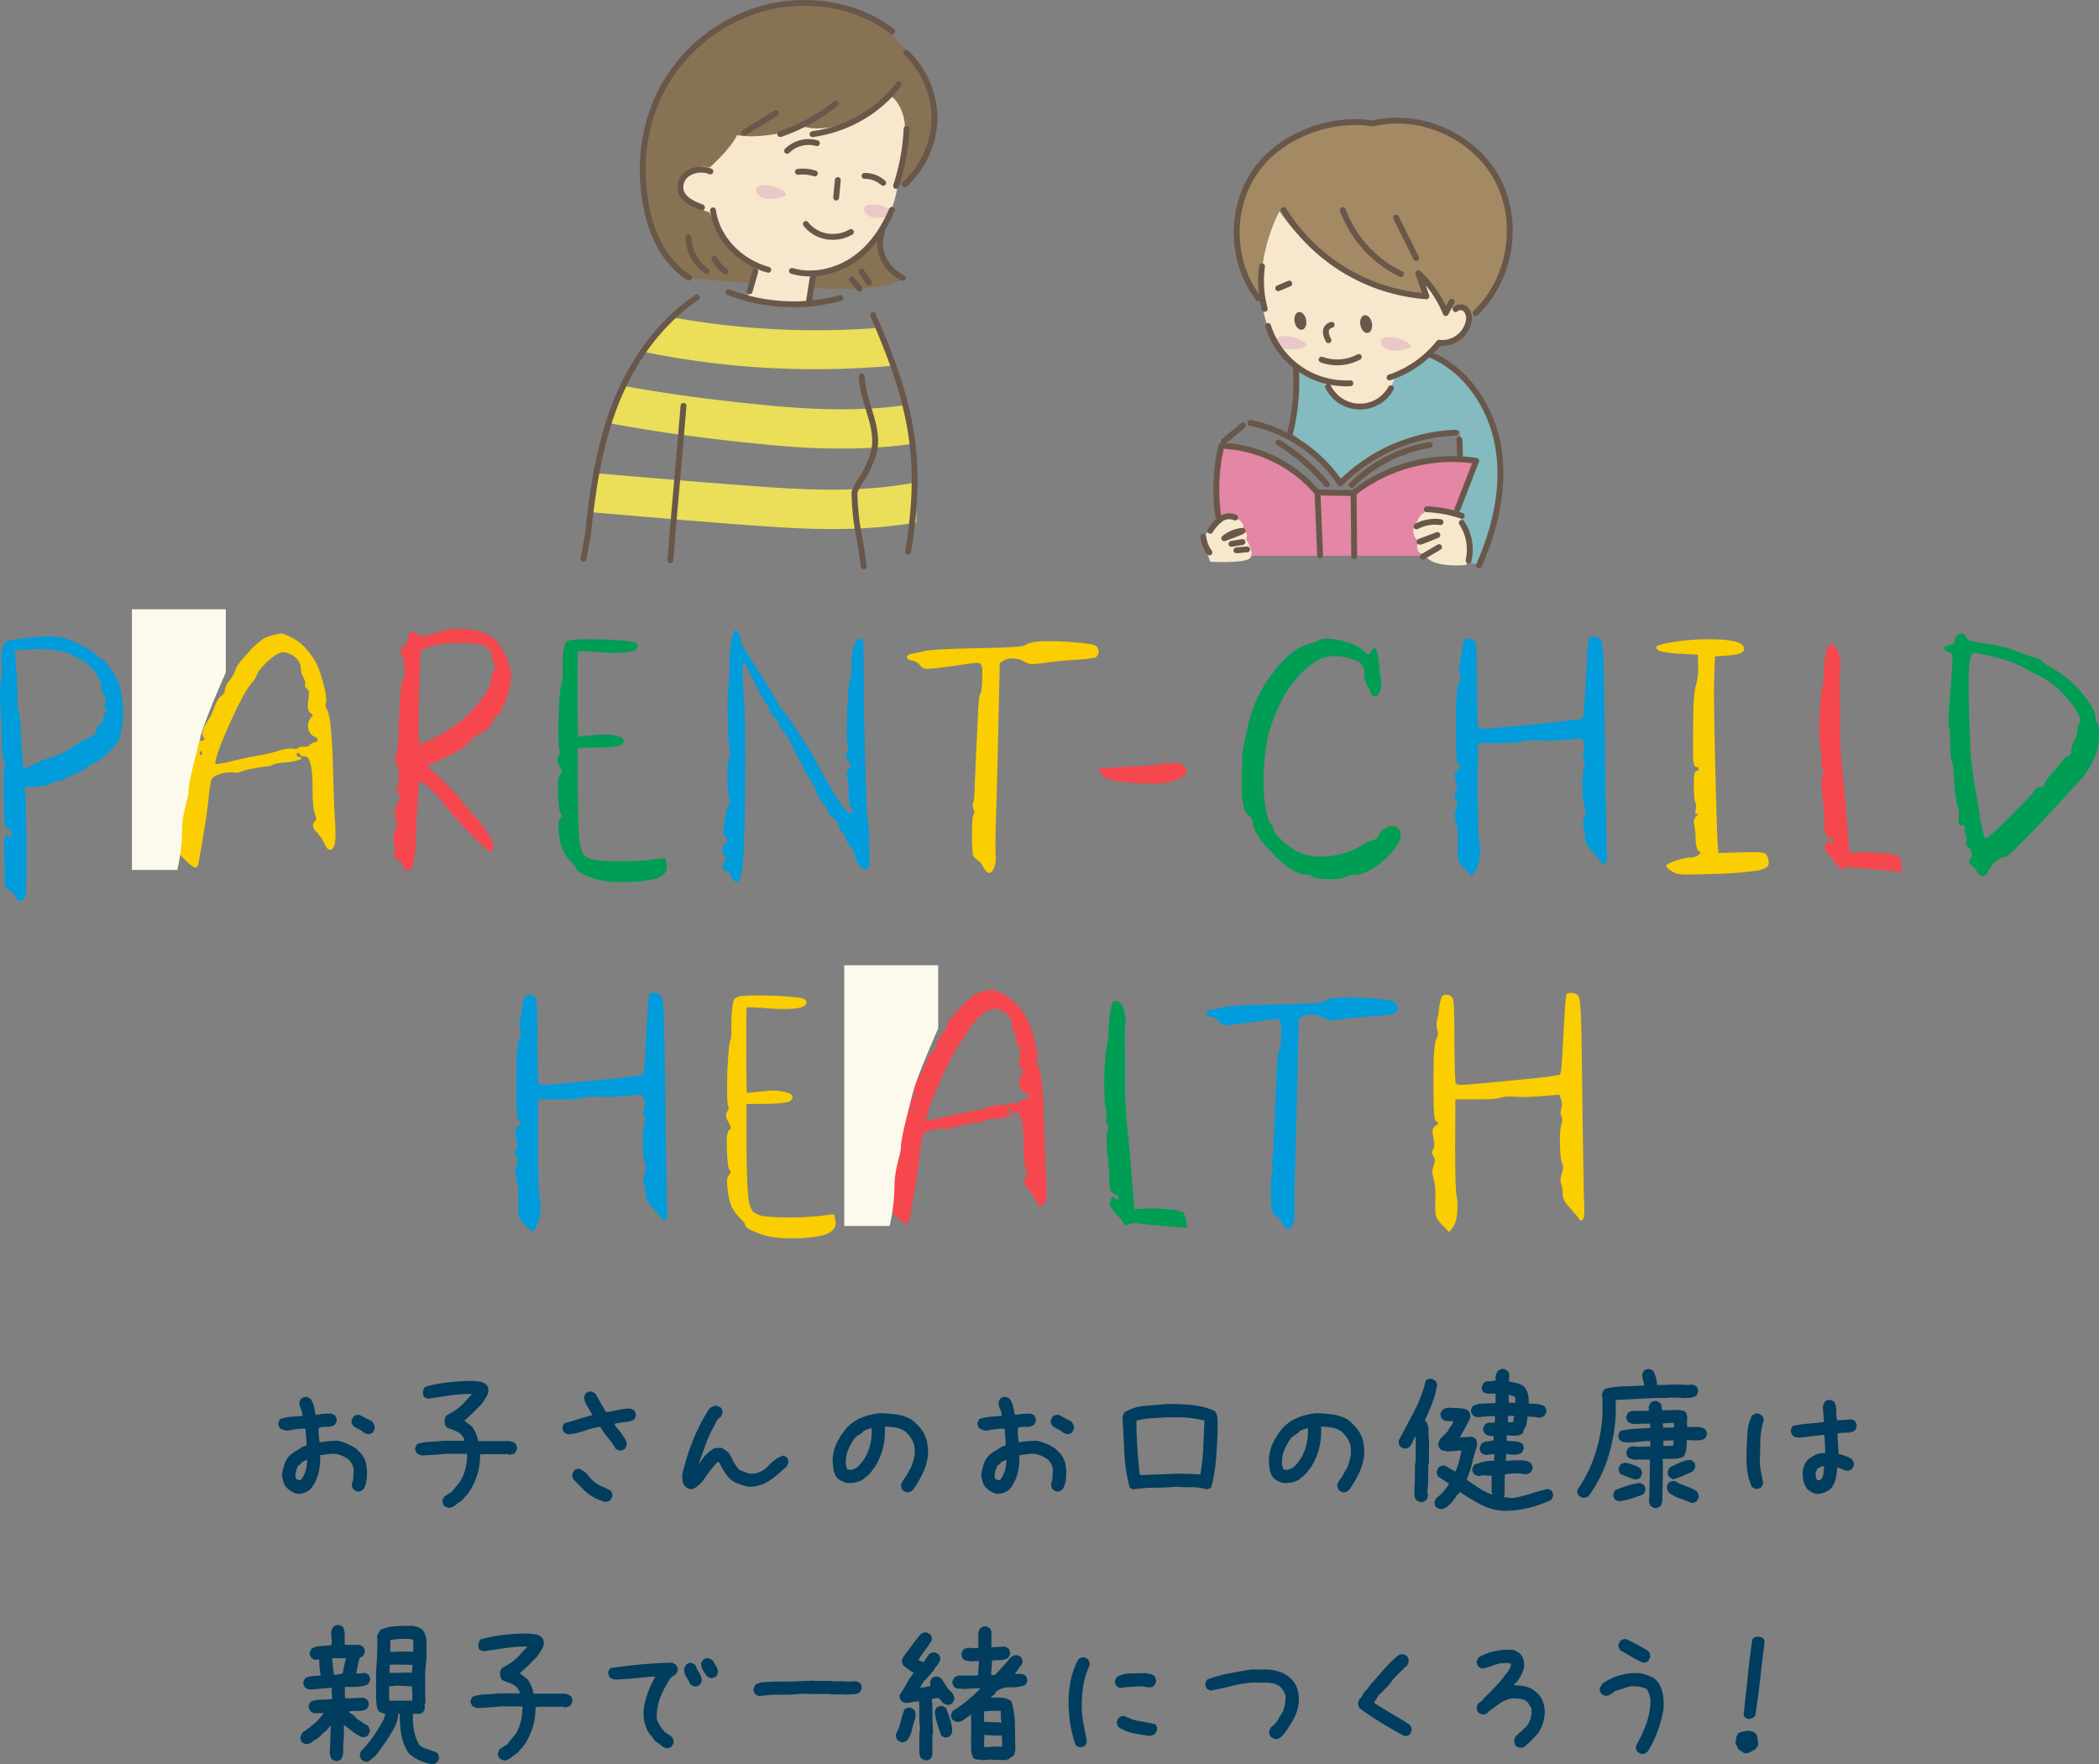 <svg xmlns="http://www.w3.org/2000/svg" xmlns:xlink="http://www.w3.org/1999/xlink" viewBox="0 0 648.172 544.797">
  <rect x="0" y="0" width="648.172" height="544.797" fill="#808080" stroke="none"/>
  <defs>
    <clipPath id="clip-path">
      <rect x="266.81" y="63.161" width="9.221" height="4.12" style="fill: none"/>
    </clipPath>
    <clipPath id="clip-path-2">
      <rect x="233.441" y="57.246" width="9.221" height="4.12" style="fill: none"/>
    </clipPath>
    <clipPath id="clip-path-3">
      <rect x="426.395" y="104.159" width="9.222" height="4.121" style="fill: none"/>
    </clipPath>
    <clipPath id="clip-path-4">
      <rect x="394.087" y="103.791" width="9.219" height="4.12" style="fill: none"/>
    </clipPath>
  </defs>
  <g id="レイヤー_2" data-name="レイヤー 2">
    <g id="中身">
      <g>
        <path d="M212.796,85.891l18.982,1.627,1.747-4.937,9.641-5.909,7.833,8.222-.241,3.98s20.338,1.898,27.93-2.712c0,0-9.221-8.405-8.405-20.609.814-12.201,4.88-7.049,4.88-7.049a23.751,23.751,0,0,0,12.473-12.744c3.797-9.492-2.169-26.575-10.846-33.353,0,0-3.796-7.051-17.081-10.034C246.421-.61,224.456-.067,207.915,21.625s-10.846,55.86,4.881,64.266" style="fill: #877354"/>
        <path d="M275.5,112.94c-1.585-5.167-3.067-9.197-4.059-11.718a248.143,248.143,0,0,1-63.764-3.23,66.441,66.441,0,0,0-8.99,10.629A263.413,263.413,0,0,0,275.5,112.94" style="fill: #ebde58"/>
        <path d="M281.127,137.147c-.667-4.212-1.471-8.206-2.334-11.931-13.508,1.777-27.21,1.335-40.833.036-15.166-1.444-30.44-3.33-45.462-6.107a97.691,97.691,0,0,0-4.807,11.442c16.585,3.15,33.511,5.229,50.269,6.825,14.41,1.373,28.891,1.68,43.167-.265" style="fill: #ebde58"/>
        <path d="M282.544,149.005c-14.565,2.793-29.52,2.506-44.418,1.49-18.211-1.242-36.405-2.875-54.598-4.395-.734,3.764-1.324,7.77-1.744,12.017,19.501,1.627,39.003,3.445,58.531,4.682,14.242.904,28.646.976,42.666-1.48.044-4.185-.115-8.304-.438-12.314" style="fill: #ebde58"/>
        <path d="M219.133,51.741s6.425-5.654,8.48-10.023c0,0,7.197,1.799,20.817-2.569,0,0,10.538,3.854,26.729-9.51,0,0,6.168,4.093,3.853,15.934-2.312,11.841-.513,31.611-28.013,39.32l-1.026,9.252s-12.851,1.027-19.274-1.799l2.828-9.766S222.218,74.1,219.133,65.619c0,0-8.738-2.827-9.508-6.682s4.881-8.738,9.508-7.196" style="fill: #f7e8cd"/>
        <g style="opacity: 0.63">
          <g style="clip-path: url(#clip-path)">
            <path d="M270.073,67.262c-.021-.004-.042-.006-.063-.01-3.346-.517-4.469-3.757-1.426-4.046.312-.029.631-.045.961-.045a10.369,10.369,0,0,1,5.46,1.538c.541.358,1.035.819,1.024,1.242-.011.492-.68.742-1.33.891a19.025,19.025,0,0,1-4.627.43" style="fill: #e2b4c3"/>
          </g>
        </g>
        <g style="opacity: 0.63">
          <g style="clip-path: url(#clip-path-2)">
            <path d="M236.707,61.347c-.02-.004-.043-.006-.064-.009-3.344-.517-4.468-3.757-1.426-4.046.312-.029.632-.045.961-.045a10.391,10.391,0,0,1,5.459,1.537c.544.359,1.035.819,1.025,1.243-.012.492-.68.742-1.331.892a19.016,19.016,0,0,1-4.625.429" style="fill: #e2b4c3"/>
          </g>
        </g>
        <path d="M279.96,39.73a66.079,66.079,0,0,1-3.261,17.684" style="fill: none;stroke: #69574a;stroke-linecap: round;stroke-linejoin: round;stroke-width: 1.815px"/>
        <path d="M275.434,64.793c-2.464,5.79-6.087,11.347-11.509,15.164s-12.848,5.654-19.378,3.706" style="fill: none;stroke: #69574a;stroke-linecap: round;stroke-linejoin: round;stroke-width: 1.815px"/>
        <path d="M251.028,85.403q-.593,3.739-1.185,7.478" style="fill: none;stroke: #69574a;stroke-linecap: round;stroke-linejoin: round;stroke-width: 1.815px"/>
        <path d="M233.258,83.801q-.89,3.072-1.776,6.143" style="fill: none;stroke: #69574a;stroke-linecap: round;stroke-linejoin: round;stroke-width: 1.815px"/>
        <path d="M225.016,90.239a55.428,55.428,0,0,0,34.484,1.796" style="fill: none;stroke: #69574a;stroke-linecap: round;stroke-linejoin: round;stroke-width: 1.815px"/>
        <path d="M269.607,97.293c11.832,27.101,15.602,44.305,10.812,73.109" style="fill: none;stroke: #69574a;stroke-linecap: round;stroke-linejoin: round;stroke-width: 1.815px"/>
        <path d="M215.196,91.822c-12.066,8.209-20.3,20.359-25.288,33.227-4.986,12.866-6.952,26.512-8.345,40.085l-1.366,7.354" style="fill: none;stroke: #69574a;stroke-linecap: round;stroke-linejoin: round;stroke-width: 1.815px"/>
        <path d="M211.063,125.323c-1.358,16.916-2.716,30.805-4.076,47.721" style="fill: none;stroke: #69574a;stroke-linecap: round;stroke-linejoin: round;stroke-width: 1.815px"/>
        <path d="M266.133,116.25c.221,6.996,4.226,13.458,4.118,20.296-.05,3.266-1.494,6.472-2.998,9.402-.853,1.662-2.407,3.201-3.426,6.221.472,11.83,1.44,10.922,2.897,22.685" style="fill: none;stroke: #69574a;stroke-linecap: round;stroke-linejoin: round;stroke-width: 1.815px"/>
        <path d="M277.523,26.017c-5.961,8.189-15.888,13.937-26.626,15.417" style="fill: none;stroke: #69574a;stroke-linecap: round;stroke-linejoin: round;stroke-width: 1.815px"/>
        <path d="M258.189,31.893A56.153,56.153,0,0,1,240.95,41.401" style="fill: none;stroke: #69574a;stroke-linecap: round;stroke-linejoin: round;stroke-width: 1.815px"/>
        <line x1="239.626" y1="34.926" x2="229.853" y2="40.934" style="fill: none;stroke: #69574a;stroke-linecap: round;stroke-linejoin: round;stroke-width: 1.815px"/>
        <path d="M220.168,64.948c1.083,8.401,8.089,15.938,17.073,18.364" style="fill: none;stroke: #69574a;stroke-linecap: round;stroke-linejoin: round;stroke-width: 1.815px"/>
        <path d="M219.375,52.94a7.684,7.684,0,0,0-6.99.646,4.997,4.997,0,0,0-1.959,5.94c1.015,2.322,3.798,3.524,6.341,4.512" style="fill: none;stroke: #69574a;stroke-linecap: round;stroke-linejoin: round;stroke-width: 1.815px"/>
        <path d="M275.493,9.667C264.91,1.386,249.426-1.072,235.982,2.5a50.879,50.879,0,0,0-30.968,24.052c-6.3,11.288-7.85,24.487-5.498,36.943,1.605,8.502,5.391,17.234,13.2,22.214" style="fill: none;stroke: #69574a;stroke-linecap: round;stroke-linejoin: round;stroke-width: 1.815px"/>
        <path d="M212.591,73.321a13.015,13.015,0,0,0,5.622,10.39" style="fill: none;stroke: #69574a;stroke-linecap: round;stroke-linejoin: round;stroke-width: 1.815px"/>
        <path d="M220.56,79.832a11.347,11.347,0,0,0,3.509,4" style="fill: none;stroke: #69574a;stroke-linecap: round;stroke-linejoin: round;stroke-width: 1.815px"/>
        <path d="M279.828,16.304a28.304,28.304,0,0,1,8.748,20.379,28.418,28.418,0,0,1-9.183,20.223" style="fill: none;stroke: #69574a;stroke-linecap: round;stroke-linejoin: round;stroke-width: 1.815px"/>
        <path d="M272.365,71.638a11.098,11.098,0,0,0,.402,8.108,12.739,12.739,0,0,0,5.989,6.055" style="fill: none;stroke: #69574a;stroke-linecap: round;stroke-linejoin: round;stroke-width: 1.815px"/>
        <path d="M266.043,83.875q1.119,1.699,2.239,3.395" style="fill: none;stroke: #69574a;stroke-linecap: round;stroke-linejoin: round;stroke-width: 1.815px"/>
        <path d="M263.09,86.353q1.173,1.377,2.342,2.754" style="fill: none;stroke: #69574a;stroke-linecap: round;stroke-linejoin: round;stroke-width: 1.815px"/>
        <path d="M258.714,55.609q-.253,2.706-.508,5.414" style="fill: none;stroke: #69574a;stroke-linecap: round;stroke-linejoin: round;stroke-width: 1.815px"/>
        <path d="M248.843,69.159a10.33,10.33,0,0,0,6.395,3.822A11.145,11.145,0,0,0,262.77,71.647" style="fill: none;stroke: #69574a;stroke-linecap: round;stroke-linejoin: round;stroke-width: 1.815px"/>
        <path d="M246.403,53.067a12.63,12.63,0,0,1,5.233.494" style="fill: none;stroke: #69574a;stroke-linecap: round;stroke-linejoin: round;stroke-width: 1.815px"/>
        <path d="M266.959,54.316a8.488,8.488,0,0,1,5.766,2.154" style="fill: none;stroke: #69574a;stroke-linecap: round;stroke-linejoin: round;stroke-width: 1.815px"/>
        <path d="M252.243,44.214a9.38,9.38,0,0,0-9.168,2.364" style="fill: none;stroke: #69574a;stroke-linecap: round;stroke-linejoin: round;stroke-width: 1.815px"/>
      </g>
      <g>
        <path d="M389.577,91.433l8.406-13.558,16.541,13.829,26.304,7.322,11.388.271s12.203-6.778,13.829-23.862-8.677-42.301-42.302-37.42c0,0-23.049-4.61-37.963,18.438,0,0-4.879,6.508-3.525,20.066,1.357,13.558,7.322,14.914,7.322,14.914" style="fill: #a38a65"/>
        <path d="M398.909,133.871l1.605-19.54,19.809-4.282,18.469-4.55,12.047,9.904S467.701,130.66,462.615,154.75c-5.084,24.092-5.889,19.808-5.889,19.808l-2.678-.803a36.274,36.274,0,0,0-3.478-15.524c-.506-.989,5.086-15.525,5.086-15.525l-4.818-1.073v-8.565s-22.217,1.071-37.209,16.061c0,0-10.438-12.581-14.72-15.258" style="fill: #83bbc0"/>
        <path d="M376.423,160.639s-1.607-15.258.533-22.485c0,0,12.85-2.944,29.98,13.652l10.975.803s14.456-13.652,37.744-9.905l-10.977,28.91H377.226Z" style="fill: #e486a6"/>
        <path d="M395.085,65.273s-10.538,19.018-2.828,37.778c0,0,6.683,11.821,16.705,15.163,0,0,4.369,7.453,10.28,6.939s10.023-2.827,11.821-9.767a44.977,44.977,0,0,0,13.107-9.251s3.598.256,7.453-3.084,3.341-10.023-3.856-7.71L446.484,97.14l-4.111-7.452-3.342-2.827,1.8,4.883s-29.04-2.056-45.745-26.47" style="fill: #f7e8cd"/>
        <path d="M450.596,159.334s-10.792-4.882-12.851,1.541c0,0-3.084,3.598.258,6.168,0,0-1.799,3.598,2.057,4.369,0,0,1.027,3.854,12.592,3.084,0,0,4.368-6.168-2.056-15.163" style="fill: #f7e8cd"/>
        <path d="M371.184,166.529c.403-.777,6.425-8.48,10.28-6.682,3.853,1.8,2.056,4.37,2.056,4.37s2.313-.258,1.285,2.312c0,0,3.289,4.871.718,6.157-2.57,1.284-11.777.802-11.777.802Z" style="fill: #f7e8cd"/>
        <g style="opacity: 0.63">
          <g style="clip-path: url(#clip-path-3)">
            <path d="M429.66,108.259c-.021-.004-.042-.006-.062-.009-3.346-.516-4.469-3.756-1.426-4.046.311-.028.632-.045.961-.045a10.381,10.381,0,0,1,5.459,1.538c.543.359,1.035.82,1.025,1.243-.01.492-.68.742-1.33.892a18.966,18.966,0,0,1-4.627.428" style="fill: #e2b4c3"/>
          </g>
        </g>
        <g style="opacity: 0.63">
          <g style="clip-path: url(#clip-path-4)">
            <path d="M397.349,107.893c-.02-.004-.042-.006-.062-.01-3.346-.516-4.469-3.756-1.426-4.045q.467-.045.96-.046a10.387,10.387,0,0,1,5.462,1.538c.541.359,1.033.819,1.024,1.242-.012.493-.68.742-1.331.892a19.052,19.052,0,0,1-4.626.429" style="fill: #e2b4c3"/>
          </g>
        </g>
        <path d="M389.718,82.242a32.886,32.886,0,0,0,.833,13.14" style="fill: none;stroke: #69574a;stroke-linecap: round;stroke-linejoin: round;stroke-width: 1.815px"/>
        <path d="M391.577,100.644a25.306,25.306,0,0,0,25.422,17.714" style="fill: none;stroke: #69574a;stroke-linecap: round;stroke-linejoin: round;stroke-width: 1.815px"/>
        <path d="M429.102,116.559a32.863,32.863,0,0,0,15.265-10.71,8.377,8.377,0,0,0,9.141-6.452,4.37,4.37,0,0,0-.672-3.637,2.329,2.329,0,0,0-3.359-.295" style="fill: none;stroke: #69574a;stroke-linecap: round;stroke-linejoin: round;stroke-width: 1.815px"/>
        <path d="M396.378,64.837a56.927,56.927,0,0,0,44.109,26.659q-1.266-3.564-2.527-7.128A34.342,34.342,0,0,1,446.454,96.67q.908-1.725,1.816-3.45" style="fill: none;stroke: #69574a;stroke-linecap: round;stroke-linejoin: round;stroke-width: 1.815px"/>
        <path d="M388.601,92.112c-8.558-11.063-8.971-27.721-.975-39.196s23.766-16.855,36.253-14.786c14.636-3.558,31.224,3.8,38.405,17.041,7.184,13.24,4.31,31.157-6.65,41.488" style="fill: none;stroke: #69574a;stroke-linecap: round;stroke-linejoin: round;stroke-width: 1.815px"/>
        <path d="M432.636,84.647A35.774,35.774,0,0,1,414.66,64.872" style="fill: none;stroke: #69574a;stroke-linecap: round;stroke-linejoin: round;stroke-width: 1.815px"/>
        <path d="M437.285,79.668q-3.085-6.226-6.17-12.452" style="fill: none;stroke: #69574a;stroke-linecap: round;stroke-linejoin: round;stroke-width: 1.815px"/>
        <path d="M398.128,87.567q-1.705.717-3.408,1.436" style="fill: none;stroke: #69574a;stroke-linecap: round;stroke-linejoin: round;stroke-width: 1.815px"/>
        <path d="M408.117,111.052a14.108,14.108,0,0,0,11.479-.825" style="fill: none;stroke: #69574a;stroke-linecap: round;stroke-linejoin: round;stroke-width: 1.815px"/>
        <path d="M411.218,100.299s-3.256.609-.984,4.752" style="fill: none;stroke: #69574a;stroke-linecap: round;stroke-linejoin: round;stroke-width: 1.815px"/>
        <path d="M410.11,119.367a10.919,10.919,0,0,0,19.416.52" style="fill: none;stroke: #69574a;stroke-linecap: round;stroke-linejoin: round;stroke-width: 1.815px"/>
        <path d="M441.489,109.45c11.526,4.719,19.191,16.505,21.207,28.795S461.73,163.2,456.71,174.599" style="fill: none;stroke: #69574a;stroke-linecap: round;stroke-linejoin: round;stroke-width: 1.815px"/>
        <path d="M400.158,113.482a66.404,66.404,0,0,1-1.709,19.983" style="fill: none;stroke: #69574a;stroke-linecap: round;stroke-linejoin: round;stroke-width: 1.815px"/>
        <path d="M386.099,130.588a43.901,43.901,0,0,1,27.802,18.66,53.344,53.344,0,0,1,35.605-15.64" style="fill: none;stroke: #69574a;stroke-linecap: round;stroke-linejoin: round;stroke-width: 1.815px"/>
        <path d="M450.669,135.716q.091,2.42.18,4.84" style="fill: none;stroke: #69574a;stroke-linecap: round;stroke-linejoin: round;stroke-width: 1.815px"/>
        <path d="M450.064,157.243q2.887-7.464,5.775-14.93a49.583,49.583,0,0,0-37.859,9.898c-3.838.001-7.676.002-11.274-.215a41.262,41.262,0,0,0-29.527-14.369,58.442,58.442,0,0,0-1.004,21.68" style="fill: none;stroke: #69574a;stroke-linecap: round;stroke-linejoin: round;stroke-width: 1.815px"/>
        <path d="M377.945,136.242q2.938-2.429,5.878-4.856C383.72,131.514,383.617,131.641,377.945,136.242Z" style="fill: none;stroke: #69574a;stroke-linecap: round;stroke-linejoin: round;stroke-width: 1.815px"/>
        <path d="M417.386,149.773a44.824,44.824,0,0,1,24.135-12.378" style="fill: none;stroke: #69574a;stroke-linecap: round;stroke-linejoin: round;stroke-width: 1.815px"/>
        <path d="M409.734,149.565a64.802,64.802,0,0,0-14.891-12.914" style="fill: none;stroke: #69574a;stroke-linecap: round;stroke-linejoin: round;stroke-width: 1.815px"/>
        <path d="M451.39,159.287a38.867,38.867,0,0,0-10.762-2.03" style="fill: none;stroke: #69574a;stroke-linecap: round;stroke-linejoin: round;stroke-width: 1.815px"/>
        <path d="M444.833,161.237a12.114,12.114,0,0,0-7.389,1.306" style="fill: none;stroke: #69574a;stroke-linecap: round;stroke-linejoin: round;stroke-width: 1.815px"/>
        <path d="M443.857,165.214q-2.738,1.04-5.475,2.081C438.562,167.318,438.744,167.342,443.857,165.214Z" style="fill: none;stroke: #69574a;stroke-linecap: round;stroke-linejoin: round;stroke-width: 1.815px"/>
        <path d="M444.378,168.954q-2.511,1.479-5.021,2.957" style="fill: none;stroke: #69574a;stroke-linecap: round;stroke-linejoin: round;stroke-width: 1.815px"/>
        <path d="M451.394,161.443a15.039,15.039,0,0,1,2.111,11.585" style="fill: none;stroke: #69574a;stroke-linecap: round;stroke-linejoin: round;stroke-width: 1.815px"/>
        <path d="M373.712,163.91a13.102,13.102,0,0,1,3.174-3.586,4.454,4.454,0,0,1,4.545-.5" style="fill: none;stroke: #69574a;stroke-linecap: round;stroke-linejoin: round;stroke-width: 1.815px"/>
        <path d="M378.052,166.211a10.587,10.587,0,0,1,5.628-2.281C383.531,164.084,383.382,164.238,378.052,166.211Z" style="fill: none;stroke: #69574a;stroke-linecap: round;stroke-linejoin: round;stroke-width: 1.815px"/>
        <path d="M380.278,167.945c1.127-.19,2.259-.378,3.387-.568" style="fill: none;stroke: #69574a;stroke-linecap: round;stroke-linejoin: round;stroke-width: 1.815px"/>
        <path d="M381.808,169.94q1.657-.148,3.314-.296" style="fill: none;stroke: #69574a;stroke-linecap: round;stroke-linejoin: round;stroke-width: 1.815px"/>
        <path d="M371.588,165.753a10.051,10.051,0,0,0,1.884,4.841" style="fill: none;stroke: #69574a;stroke-linecap: round;stroke-linejoin: round;stroke-width: 1.815px"/>
        <path d="M406.851,152.127q.401,9.68.805,19.36" style="fill: none;stroke: #69574a;stroke-linecap: round;stroke-linejoin: round;stroke-width: 1.815px"/>
        <path d="M417.997,152.572q.089,9.592.18,19.187" style="fill: none;stroke: #69574a;stroke-linecap: round;stroke-linejoin: round;stroke-width: 1.815px"/>
        <path d="M399.785,99.444c-.299-1.506.253-2.885,1.23-3.079s2.014.872,2.312,2.378c.297,1.507-.255,2.887-1.232,3.08s-2.014-.872-2.31-2.379" style="fill: #685849"/>
        <path d="M420.097,100.426c-.299-1.507.252-2.885,1.23-3.08s2.013.872,2.311,2.379-.252,2.887-1.23,3.08-2.015-.872-2.312-2.379" style="fill: #685849"/>
      </g>
    </g>
    <g id="修正箇所">
      <g>
        <g>
          <g>
            <path d="M11.303,196.883q1.68-.119,2.76-.12a19.779,19.779,0,0,1,7.02.9q6.179,2.462,8.46,4.741,1.62,1.501,2.04,1.5.54.06,2.28,2.55a25.738,25.738,0,0,1,2.52,4.29,25.559,25.559,0,0,1,1.38,9.24,24.346,24.346,0,0,1-1.26,8.639q-.42,1.142-3.66,4.02-3.24,2.881-4.08,2.881a2.242,2.242,0,0,0-1.62,1.08,11.733,11.733,0,0,1-3.63,2.01,27.428,27.428,0,0,0-3.51,1.65,4.309,4.309,0,0,1-2.16.721,4.689,4.689,0,0,0-2.28.779,11.256,11.256,0,0,1-4.62.96l-3.48.18.12,1.62q.36,5.58.36,22.2,0,8.821-.18,9.54-.42,1.68-1.44,1.68-.9,0-1.56-1.38a3.228,3.228,0,0,0-1.92-1.921,1.383,1.383,0,0,1-.93-.779,8.329,8.329,0,0,1-.21-2.4q0-2.34-.12-7.74-.061-.901-.06-2.34,0-3.36.54-3.36c.08,0,.219.119.42.36a.695.695,0,0,0,.6.42q.839,0,.84-1.5a1.599,1.599,0,0,0-1.2-1.5q-.841-.3-1.05-1.65-.211-1.35-.27-8.13,0-.72-.03-1.89-.032-1.169-.03-1.649,0-5.82.48-5.821t0-.719l-.12-.18q-.72-.9-.9-5.34-.121-4.98-.42-11.34-.18-2.881-.18-5.22a10.264,10.264,0,0,1,.18-2.701,16.849,16.849,0,0,0,.3-4.319v-1.32c0-.159-.01-.39-.03-.69s-.03-.529-.03-.691a15.493,15.493,0,0,1,.48-4.679,2.449,2.449,0,0,1,1.89-1.5Q4.463,197.602,11.303,196.883Zm6,3.779a46.732,46.732,0,0,0-5.04-.48q-1.14,0-5.22.3l-2.7.179.42,4.801q.36,4.56.36,7.62v1.74a17.706,17.706,0,0,0,.42,4.62q.54,1.56.84,9.54.419,7.98.84,8.4a.584.584,0,0,0,.42.12,2.6,2.6,0,0,0,1.56-.66,32.464,32.464,0,0,1,6.18-2.58,24.09,24.09,0,0,0,6.78-3.12,38.511,38.511,0,0,1,5.1-3,8.474,8.474,0,0,0,2.25-1.349,1.845,1.845,0,0,0,.57-1.35,1.943,1.943,0,0,1,1.14-1.92q1.08-.66.9-1.32a.469.469,0,0,1-.06-.3,3.014,3.014,0,0,1,.6-1.62,2.18,2.18,0,0,0,.54-1.08.583.583,0,0,0-.42-.54.776.776,0,0,1-.42-.719,3.701,3.701,0,0,1,.3-1.08,2.827,2.827,0,0,0,.36-1.201,1.613,1.613,0,0,0-.72-1.139q-1.021-.959-.78-1.381a.627.627,0,0,0,.06-.36,9.99,9.99,0,0,0-.42-2.34,11.645,11.645,0,0,0-2.91-4.44,9.548,9.548,0,0,0-4.05-2.94,4.5,4.5,0,0,1-2.04-1.08Q21.623,201.323,17.303,200.662Z" style="fill: #009cdc;stroke: #009cdc;stroke-miterlimit: 10;stroke-width: 0.405px"/>
            <path d="M84.845,196.223a9.317,9.317,0,0,1,.93-.21c.339-.06.609-.109.81-.15l.3-.06a11.563,11.563,0,0,1,2.46.96,15.026,15.026,0,0,1,5.61,4.38,19.707,19.707,0,0,1,3.75,6.721q1.859,6.061,1.86,8.34a2.467,2.467,0,0,1-.12.78,1.944,1.944,0,0,0-.12.6,3.694,3.694,0,0,0,.54,1.8q1.379,2.16,1.8,19.14.24,9,.54,14.34.18,2.221.18,4.44a16.049,16.049,0,0,1-.18,3q-.36,1.921-1.32,1.92-.661,0-1.2-1.2a17.198,17.198,0,0,0-2.82-4.32,2.797,2.797,0,0,1-1.02-1.8,1.73,1.73,0,0,1,.6-1.2,1.221,1.221,0,0,0,.36-.9,4.153,4.153,0,0,0-.36-1.44q-.72-1.74-.72-8.1,0-9.9-2.58-9.9-1.08,0-1.38-.54-.36-.54-.72-.54-.6,0-.6.78t.96.9q.54,0,.54.12t-.78.39a14.906,14.906,0,0,1-2.04.51,17.698,17.698,0,0,1-2.4.299,12.127,12.127,0,0,0-3.54.66,2.733,2.733,0,0,1-1.74.48q-1.741.18-4.68.78a16.453,16.453,0,0,0-3.42.9,2.865,2.865,0,0,1-1.56.3,3.545,3.545,0,0,1-.78-.06,3.057,3.057,0,0,1-.36-.03,3.206,3.206,0,0,0-.36-.03,11.063,11.063,0,0,0-3.72.66,4.275,4.275,0,0,0-2.34,1.5q-.54.96-1.08,6.66-.72,6.78-3.06,19.38-.18,1.199-.78,1.2-.72,0-3-2.28l-2.34-2.34v-6.12a45.173,45.173,0,0,1,.18-5.071q.18-1.288.78-1.59.54-.3.57-.51t-.45-.51a1.281,1.281,0,0,1-.42-1.62,2.105,2.105,0,0,0,.12-.659,3.051,3.051,0,0,0-.42-1.56,3.214,3.214,0,0,1-.42-1.261,1.644,1.644,0,0,1,.3-.839,3.497,3.497,0,0,0,.3-1.56,11.539,11.539,0,0,0-.18-1.86q-.241-1.559-.24-1.741a1.765,1.765,0,0,1,.9-1.5q1.02-.599,1.02-1.199,0-.66-1.14-1.56-.961-.72-.96-1.08a3.927,3.927,0,0,1,.72-1.38,3.396,3.396,0,0,0,.66-1.44.571.571,0,0,0-.24-.48q-.36-.239-.36-1.14a15.258,15.258,0,0,1,.24-2.46q.239-2.039.24-2.46a2.437,2.437,0,0,0-.3-1.38,1.413,1.413,0,0,1-.18-1.62q.119-.3.57-5.37t.81-5.43a2.034,2.034,0,0,0,.18-1.139,29.097,29.097,0,0,0-.3-3.54,24.501,24.501,0,0,1-.24-3.48,11.563,11.563,0,0,1,.51-3.78q.509-1.44,1.41-1.44,1.499,0,1.83,2.4.329,2.4.69,15.84.419,14.28.54,14.4c.04.08.18.11.42.09a1.955,1.955,0,0,0,.72-.21q.54-.24.6-.45.059-.21-.36-.691a1.597,1.597,0,0,1-.36-1.079,7.234,7.234,0,0,1,1.56-3.72,24.111,24.111,0,0,0,2.1-4.32q1.02-2.82,2.16-3.54a2.178,2.178,0,0,0,1.08-1.74,6.229,6.229,0,0,1,1.5-3.12,11.799,11.799,0,0,0,1.92-3.48q.24-1.138,3.63-4.829a24.506,24.506,0,0,1,4.95-4.53A15.428,15.428,0,0,1,84.845,196.223Zm-22.32,36.3q0-.779-.54-.78t-.54.78q0,.841.54.84T62.524,232.523Zm27-30.78a5.923,5.923,0,0,0-2.04-.54,5.14,5.14,0,0,0-2.1.72,15.58,15.58,0,0,0-3.66,2.969,11.175,11.175,0,0,0-2.58,3.33,7.218,7.218,0,0,1-1.68,2.7q-2.401,2.821-6.78,12.6t-4.38,12.24c0,.24.219.36.66.36a28.759,28.759,0,0,0,4.98-.96q4.199-1.019,8.58-1.799a44.266,44.266,0,0,0,5.7-1.38,13.283,13.283,0,0,1,3.6-.66,2.124,2.124,0,0,1,.6.06,3.536,3.536,0,0,0,.78.06,1.513,1.513,0,0,0,1.08-.301q.18-.359,1.38-.36h.54q1.139,0,1.44-.42a2.432,2.432,0,0,1,1.44-.9q1.26-.3,1.26-.96t-1.14-1.2a3.211,3.211,0,0,1-1.86-3.24,3.133,3.133,0,0,1,.78-2.22q.66-.779.66-1.02t-.72-.78a2.033,2.033,0,0,1-.78-1.8,12.844,12.844,0,0,1,.12-1.92,14.938,14.938,0,0,0,.18-1.98,2.058,2.058,0,0,0-.54-1.681q-.899-.659-.6-1.319a.481.481,0,0,0,.06-.3,5.073,5.073,0,0,0-.66-1.98,7.251,7.251,0,0,1-.78-3,4.297,4.297,0,0,0-1.05-2.49A6.012,6.012,0,0,0,89.524,201.743Z" style="fill: #face00;stroke: #face00;stroke-miterlimit: 10;stroke-width: 0.405px"/>
            <path d="M138.034,194.723a13.806,13.806,0,0,1,3.42-.36,24.036,24.036,0,0,1,7.86,1.2q4.8,1.561,7.5,9.3a14.441,14.441,0,0,1,.9,3.72,19.942,19.942,0,0,1-.54,3.48,18.114,18.114,0,0,1-1.68,5.28,5.057,5.057,0,0,0-.84,2.04,1.032,1.032,0,0,1-.33.66,1.62,1.62,0,0,1-.75.48,2.336,2.336,0,0,0-1.44,1.92,4.621,4.621,0,0,1-1.56,2.34,7.567,7.567,0,0,1-2.88,1.68,7.364,7.364,0,0,0-2.82,2.4,14.736,14.736,0,0,1-4.68,3.48q-3.3,1.741-5.82,2.819-2.52,1.081-2.52,1.441t3.42,3.3q2.1,1.92,3.45,3.36t3.21,3.66q1.859,2.221,3.24,3.78,7.08,7.98,7.08,10.86a1.065,1.065,0,0,1-.78,1.14h-.06q-.841,0-5.85-5.19t-9.75-11.07q-4.5-5.339-6.18-5.34-.6,0-.6.84,0,.359-.36,6.719-.301,5.342-.42,10.381-.42,8.94-1.8,9.42a1.893,1.893,0,0,1-.72.179q-1.08,0-1.08-1.38,0-1.021-1.44-1.68-1.14-.481-1.14-1.14a.67.67,0,0,1,.06-.301,2.369,2.369,0,0,0,.06-.719,15.359,15.359,0,0,0-.3-2.7,12.545,12.545,0,0,1-.3-2.1,6.462,6.462,0,0,1,.66-2.46,5.016,5.016,0,0,0,.6-1.92,1.221,1.221,0,0,0-.36-.9,2.473,2.473,0,0,1-.36-1.56,7.821,7.821,0,0,1,1.2-4.44,1.469,1.469,0,0,0,.42-.96,2.354,2.354,0,0,0-.6-1.32,2.454,2.454,0,0,1-.54-1.26,1.48,1.48,0,0,1,.36-.84,4.662,4.662,0,0,0,.36-2.341q0-4.378-.96-5.46a1.287,1.287,0,0,1-.24-.719,2.78,2.78,0,0,1,.36-1.14q.659-1.379.84-8.34.3-12.78,1.38-15.301a5.965,5.965,0,0,0,.48-1.92c0-.12-.021-.42-.06-.9s-.06-.96-.06-1.44a7.648,7.648,0,0,0-.72-2.94,3.753,3.753,0,0,1-.48-1.321q0-.478,1.02-1.5a3.891,3.891,0,0,0,1.38-2.639,1.846,1.846,0,0,1,.42-1.26,1.252,1.252,0,0,1,.96-.48,1.371,1.371,0,0,1,1.14.721,1.513,1.513,0,0,0,1.2.72,11.532,11.532,0,0,0,2.7-.6q1.02-.24,2.97-.75Q137.613,194.844,138.034,194.723Zm12.3,4.92q-1.86-1.319-7.74-1.319a42.858,42.858,0,0,0-8.4.78q-3.901.78-4.38,2.039a29.055,29.055,0,0,0-.3,3.93q-.18,3.751-.33,9.15-.151,5.4-.15,9.3,0,6.541.48,6.54.72,0,4.56-1.95a51.225,51.225,0,0,0,5.82-3.33,36.566,36.566,0,0,0,8.19-7.74q3.809-4.799,3.81-7.26a7.676,7.676,0,0,1,.78-2.7,3.697,3.697,0,0,0,.48-1.5q0-.239-.12-.3a4.907,4.907,0,0,1-.84-2.4A4.941,4.941,0,0,0,150.334,199.642Z" style="fill: #f5474d;stroke: #f5474d;stroke-miterlimit: 10;stroke-width: 0.405px"/>
            <path d="M177.111,197.783a31.291,31.291,0,0,1,4.14-.18,107.789,107.789,0,0,1,13.2.66q2.279.301,2.28,1.26,0,1.86-6.72,1.86-2.04,0-4.74-.18-4.26-.359-6.3-.36a1.724,1.724,0,0,0-.66.06q-.179.18-.18,10.92,0,15.601.24,15.839h.12q.599,0,4.5-.42,2.279-.239,3.42-.24a15.305,15.305,0,0,1,4.29.51q1.71.511,1.71,1.29,0,1.021-1.77,1.41a36.81,36.81,0,0,1-6.39.449l-6.06.06v12.66q.119,13.02.6,16.44.42,3.361,1.47,4.47a6.87,6.87,0,0,0,3.99,1.53,57.772,57.772,0,0,0,7.2.299,75.497,75.497,0,0,0,9.96-.48q3.119-.42,3.78-.42h.06a9.945,9.945,0,0,1,.42,1.68,4.185,4.185,0,0,1,.06.78q0,2.881-4.92,3.84a42.57,42.57,0,0,1-8.16.66,32.82,32.82,0,0,1-8.22-.78,27.413,27.413,0,0,1-4.44-1.68q-1.8-.901-1.8-1.5,0-.539-1.32-1.86a13.936,13.936,0,0,1-2.85-3.78,16.025,16.025,0,0,1-1.17-4.74,22.375,22.375,0,0,1-.24-3,2.858,2.858,0,0,1,.6-1.98,1.551,1.551,0,0,0,.48-.96,1.457,1.457,0,0,0-.36-.781q-.6-.778-.78-6.119,0-.48-.03-1.29t-.03-1.11q0-3,.78-3.54a.985.985,0,0,0,.54-.78,7.674,7.674,0,0,0-.78-1.86,4.525,4.525,0,0,1-.78-1.98,2.498,2.498,0,0,1,.42-1.14q.72-1.2.3-1.681-.36-.659-.36-5.639,0-4.5.3-9.15t.66-5.31a10.445,10.445,0,0,0,.36-3.72v-1.681a37.163,37.163,0,0,1,.36-5.46,5.541,5.541,0,0,1,.66-2.219A4.025,4.025,0,0,1,177.111,197.783Z" style="fill: #009d55;stroke: #009d55;stroke-miterlimit: 10;stroke-width: 0.405px"/>
            <path d="M226.005,198.263q.599-3.479,1.2-3.48h.059q.599.241,1.32,2.88.599,2.642,1.14,3,.3.18,4.44,6.841t5.88,9.72a12.065,12.065,0,0,0,1.68,2.46,71.603,71.603,0,0,1,4.2,6q3.54,5.342,4.44,6.96,5.58,10.321,8.34,14.52,2.759,4.201,3.9,4.201.959,0,.96-.84a1.732,1.732,0,0,0-.6-1.2q-.6-.599-.72-4.86-.121-4.38-.54-5.04a.955.955,0,0,1-.12-.42,2.107,2.107,0,0,1,.6-1.26,2.251,2.251,0,0,0,.66-1.32,4.907,4.907,0,0,0-1.02-2.1,1.898,1.898,0,0,1-.42-1.02,3.518,3.518,0,0,1,.42-1.08q.72-1.139.24-1.74-.36-.48-.36-5.28,0-4.619.33-9.66t.69-5.64a8.855,8.855,0,0,0,.42-3.6v-1.62a16.292,16.292,0,0,1,.66-4.83q.66-2.13,1.62-2.37.839-.24.96.54.059.421.18,15.72.119,11.581.48,24.57.36,12.991.6,14.13a36.161,36.161,0,0,1,.45,5.16q.21,4.32.21,7.32a13.271,13.271,0,0,1-.12,2.34q-.481,1.02-1.02,1.02-.661,0-1.86-1.65a5.053,5.053,0,0,1-1.2-2.61,5.388,5.388,0,0,0-1.38-2.82,5.267,5.267,0,0,1-1.32-2.58q0-.659-1.08-1.619a4.937,4.937,0,0,1-1.26-2.4,3.732,3.732,0,0,0-1.74-2.34q-1.381-.839-1.38-1.74,0-.72-1.62-2.58a10.114,10.114,0,0,1-1.98-3.45,14.802,14.802,0,0,0-1.62-3.33,14.233,14.233,0,0,1-1.86-3,20.66,20.66,0,0,0-1.02-2.099q-1.561-2.7-3.06-5.88a21.054,21.054,0,0,0-2.76-4.56,4.857,4.857,0,0,1-1.38-2.279q0-.779-1.32-1.98-1.381-1.26-1.38-1.92a3.447,3.447,0,0,0-1.02-1.98,61.413,61.413,0,0,1-3.6-6.48q-2.58-5.22-3-6t-.66-.78q-.54,0-.54,3.18,0,2.64.6,12.36.179,3.541.18,13.98,0,18.781-.42,28.261-.42,10.199-2.04,10.2-.601,0-1.5-1.68a4.674,4.674,0,0,0-.75-1.17q-.45-.51-.75-.51a.901.901,0,0,1-1.02-1.02,3.83,3.83,0,0,1,.54-1.681,3.68,3.68,0,0,0,.6-1.38c0-.2-.18-.36-.54-.48q-.781-.301-.78-1.62a2.683,2.683,0,0,1,.78-1.98,1.645,1.645,0,0,0,.78-1.259,1.48,1.48,0,0,0-.72-1.14,1.722,1.722,0,0,1-.48-1.44,25.29,25.29,0,0,1,.36-3.36q.54-3.899,1.32-4.98a1.777,1.777,0,0,0,.48-1.02,2.328,2.328,0,0,0-.3-.96q-.6-1.2-.6-6.3,0-5.159.6-6.36a2.84,2.84,0,0,0,.24-1.26,1.45,1.45,0,0,0-.12-.72,12.67,12.67,0,0,1-.39-3.3q-.15-2.881-.21-6.09t-.12-3.57v-.781q0-2.578.24-5.46.36-4.258.36-7.92v-.48A38.271,38.271,0,0,1,226.005,198.263Z" style="fill: #009cdc;stroke: #009cdc;stroke-miterlimit: 10;stroke-width: 0.405px"/>
            <path d="M319.557,198.443a27.792,27.792,0,0,1,4.32-.24q4.32,0,9.06.45t5.4.989a2.044,2.044,0,0,1,.059,3.06q-.598.481-6.18.84-5.64.36-9.779.96a29.323,29.323,0,0,1-3.6.36,4.439,4.439,0,0,1-2.1-.54,7.872,7.872,0,0,0-4.14-1.201,5.573,5.573,0,0,0-2.52.54c-1.041.561-1.56.96-1.56,1.201q0,.12-.36,16.5-.42,19.14-.72,28.62-.241,5.579-.24,11.04,0,2.94.06,3.3a3.592,3.592,0,0,1,.06.78,7.49,7.49,0,0,1-.57,2.88q-.571,1.379-1.29,1.38a1.312,1.312,0,0,1-.78-.48,4.965,4.965,0,0,1-.84-1.14,5.37,5.37,0,0,0-2.1-2.46,2.525,2.525,0,0,1-1.14-1.65,48.846,48.846,0,0,1-.24-5.43q0-6.24.48-6.54.48-.359,0-1.739a3.836,3.836,0,0,1-.24-1.32,1.089,1.089,0,0,1,.12-.66q.36-.54.48-5.04.119-3.54.51-11.91t.51-10.95q.24-5.34.78-6,.419-.42.54-4.86v-1.56a5.314,5.314,0,0,0-.39-2.49,1.734,1.734,0,0,0-1.59-.629,33.398,33.398,0,0,0-3.6.42q-2.281.359-8.28,1.14-2.7.3-3.36.3a2.67,2.67,0,0,1-2.1-1.08,4.152,4.152,0,0,0-2.4-1.5q-1.501-.18-1.5-.84t1.26-.84q3.119-.66,3.84-.84,2.279-.599,16.26-.9,14.099-.24,14.82-.9A7.187,7.187,0,0,1,319.557,198.443Z" style="fill: #face00;stroke: #face00;stroke-miterlimit: 10;stroke-width: 0.405px"/>
            <path d="M358.166,236.203a13.865,13.865,0,0,1,3.479-.42q3.06,0,3.96,1.02a2.114,2.114,0,0,1,.6,1.26q0,1.26-2.88,2.52a19.62,19.62,0,0,1-7.801,1.2,67.725,67.725,0,0,1-7.92-.48,35.934,35.934,0,0,1-4.95-.78,4.674,4.674,0,0,1-2.13-1.32q-.96-1.079-.96-1.5,0-.059.12-.18.36-.18,8.58-.54Q356.665,236.623,358.166,236.203Z" style="fill: #f5474d;stroke: #f5474d;stroke-miterlimit: 10;stroke-width: 0.405px"/>
            <path d="M407.241,197.903a4.306,4.306,0,0,1,2.399-.48,21.44,21.44,0,0,1,6.21,1.08,12.072,12.072,0,0,1,4.891,2.46q1.26,1.26,1.8,1.26t1.08-1.02c.279-.56.54-.84.779-.84q.661,0,1.08,3.36.12.781.33,2.73t.33,2.55a12.089,12.089,0,0,1,.18,1.98,7.24,7.24,0,0,1-.449,2.76q-.451,1.081-1.17,1.08-1.081,0-1.08-.78a5.015,5.015,0,0,0-1.02-2.04,5.369,5.369,0,0,1-1.08-3.6,4.202,4.202,0,0,0-3.3-4.8,15.31,15.31,0,0,0-5.939-1.2,11.226,11.226,0,0,0-4.681.9,21.8,21.8,0,0,0-6.51,5.13,31.717,31.717,0,0,0-5.49,7.77,53.097,53.097,0,0,0-4.08,10.44,69.305,69.305,0,0,0-1.5,12.241q-.06.72-.06,2.16a49.968,49.968,0,0,0,.69,8.46q.69,4.02,1.65,5.159a2.253,2.253,0,0,1,.78,1.56q0,.961,2.609,3.39a21.221,21.221,0,0,0,4.771,3.51,17.038,17.038,0,0,0,7.5,1.62,25.5,25.5,0,0,0,12.72-3.54,12.068,12.068,0,0,1,3.66-1.68q.839,0,1.44-1.32a5.934,5.934,0,0,1,1.859-2.1,4.018,4.018,0,0,1,2.28-.78,2.312,2.312,0,0,1,2.04,1.08,2.213,2.213,0,0,1,.359,1.259q0,3.241-4.98,7.71t-8.88,4.531a7.122,7.122,0,0,0-3.18.84,11.229,11.229,0,0,1-4.32.54q-4.74,0-5.58-.84a2.904,2.904,0,0,0-2.04-.54q-3.901,0-9.96-6.241-6.3-6.538-6.3-9.599a2.777,2.777,0,0,0-1.32-2.401q-2.161-1.498-2.16-9.599,0-2.219.181-4.62c0-.08.009-.27.029-.571s.03-.529.03-.69c0-.2-.011-.489-.03-.87s-.029-.65-.029-.81a23.595,23.595,0,0,1,.539-4.44q.18-.9.631-3.03.45-2.129.569-2.67a40.565,40.565,0,0,1,7.38-16.02q5.7-7.741,11.341-9.3A9.549,9.549,0,0,0,407.241,197.903Z" style="fill: #009d55;stroke: #009d55;stroke-miterlimit: 10;stroke-width: 0.405px"/>
            <path d="M490.783,197.483q0-.66,1.261-.66a2.617,2.617,0,0,1,2.1.839q.599.72.81,6.691t.511,31.71q.359,23.76.479,26.099a14.407,14.407,0,0,1,.06,1.5q0,3-.78,3-.36,0-.78-.779-.3-.481-2.64-3.12-2.101-2.16-2.101-3.96a8.457,8.457,0,0,0-.479-3.181,3.569,3.569,0,0,1-.18-1.139,5.915,5.915,0,0,1,.42-2.16,6.183,6.183,0,0,0,.359-1.92,2.161,2.161,0,0,0-.18-.96q-.781-1.319-.78-7.5a18.415,18.415,0,0,1,.36-4.5,5.282,5.282,0,0,0,.36-1.68,2.038,2.038,0,0,0-.24-1.02,2.643,2.643,0,0,1-.3-1.2,5.083,5.083,0,0,1,.239-1.26,3.98,3.98,0,0,0,.181-1.26,5.33,5.33,0,0,0-.301-1.68l-.539-1.5-5.58.42q-3.901.301-6.12.3-2.04-.12-2.94-.12a13.271,13.271,0,0,0-4.019.36q-.601.48-7.261.48h-6.54l-.06,14.16q0,14.46.48,16.199a10.469,10.469,0,0,1,.239,2.461q0,4.979-1.44,6.84l-.96,1.199-1.98-2.039a7.742,7.742,0,0,1-1.74-2.28,10.452,10.452,0,0,1-.359-3.36c0-.2.009-.6.03-1.2q.029-.9.029-1.44v-.54a20.215,20.215,0,0,0-.54-5.34,9.367,9.367,0,0,1-.42-2.04,6.67,6.67,0,0,1,.42-1.92,5.755,5.755,0,0,0,.36-1.68,2.369,2.369,0,0,0-.42-1.26,2.223,2.223,0,0,1-.42-1.14,1.8,1.8,0,0,1,.359-.96,2.962,2.962,0,0,0,.301-1.44,11.451,11.451,0,0,0-.24-2.22,8.574,8.574,0,0,1-.3-2.04,1.962,1.962,0,0,1,.96-1.5q.899-.72.899-.96c0-.12-.18-.279-.54-.48a1.926,1.926,0,0,1-.72-1.47,40.405,40.405,0,0,1-.24-4.47q-.06-2.82-.06-7.44,0-10.499.899-12.06a3.947,3.947,0,0,0,.48-1.741,3.392,3.392,0,0,0-.18-1.079,4.682,4.682,0,0,1-.24-1.5,10.112,10.112,0,0,1,.24-1.86,10.726,10.726,0,0,0,.42-2.34,18.582,18.582,0,0,1,.42-2.701q.419-2.279,1.319-2.279h.24a1.958,1.958,0,0,1,2.16,1.799q.3,1.801.3,12,.12,13.201.48,13.56a2.774,2.774,0,0,0,1.92.48q2.219,0,21.36-1.92,8.758-.9,9.18-1.32.479-.48.78-5.821.778-14.579.899-15.779Q490.783,197.663,490.783,197.483Z" style="fill: #009cdc;stroke: #009cdc;stroke-miterlimit: 10;stroke-width: 0.405px"/>
            <path d="M523.374,197.723q3.24-.119,4.44-.12,9.541,0,10.44,2.28a1.97,1.97,0,0,1,.12.6q0,1.381-4.98,1.74l-4.02.3-.239,7.139c0,.12-.011.501-.03,1.141s-.03,1.22-.03,1.74q0,8.28.48,27.48.479,19.201.779,22.26l.181,1.32,7.199-.18q1.8-.061,4.141-.06a10.46,10.46,0,0,1,2.7.21,1.754,1.754,0,0,1,.96.87,4.263,4.263,0,0,1,.48,1.92,1.225,1.225,0,0,1-.03.21,1.177,1.177,0,0,0-.029.21q-.18,1.32-3.66,1.92a118.457,118.457,0,0,1-13.08.96q-5.641.18-7.98.181a17.105,17.105,0,0,1-3.06-.181,5.716,5.716,0,0,1-1.86-.839q-1.56-.96-1.56-1.5a.171.171,0,0,1,.06-.12,11.071,11.071,0,0,1,3.301-1.38,15.13,15.13,0,0,1,3.84-.84,4.566,4.566,0,0,0,2.64-.78q.721-.601.72-.84t-.6-.721q-.781-.54-.9-3.659a21.643,21.643,0,0,0-.42-4.38,3.28,3.28,0,0,1-.12-.72,2.204,2.204,0,0,1,.66-1.62q.839-.72.84-1.2c0-.08-.06-.12-.18-.12a1.454,1.454,0,0,0-.48.179q-.42.302-.36-.36a4.955,4.955,0,0,1,.12-.9,3.677,3.677,0,0,0,.12-1.08c0-.48-.081-.78-.24-.9q-.36-.3-.48-4.98v-1.2q0-3.419.721-3.42a.711.711,0,0,0,.54-.27.849.849,0,0,0,.239-.57.69.69,0,0,0-.779-.781.55.55,0,0,1-.45-.179,2.357,2.357,0,0,1-.3-.871,11.1,11.1,0,0,1-.181-1.98q-.031-1.289-.029-3.51,0-4.378.06-7.559.059-8.76.84-10.921a17.736,17.736,0,0,0,.66-5.819l-.06-3.84-5.28-.3a35.52,35.52,0,0,1-5.94-.66q-1.62-.419-1.619-1.14,0-.54,3.84-1.23A67.195,67.195,0,0,1,523.374,197.723Z" style="fill: #face00;stroke: #face00;stroke-miterlimit: 10;stroke-width: 0.405px"/>
            <path d="M564.809,199.463a1.494,1.494,0,0,1,.66-.18q1.62,0,2.4,3.6a13.046,13.046,0,0,1,.36,2.759.994.994,0,0,1-.061.48,26.808,26.808,0,0,0-.24,5.281q0,2.34.06,3.6,0,1.2.029,3.48t.03,3.24q0,1.201-.03,2.76t-.029,1.8v.36q0,2.941.779,11.881,1.2,12.481,1.5,17.16l.66,7.92,3.181-.18c.159,0,.409-.011.75-.031.339-.02.609-.029.81-.029q2.938,0,6.27.33a14.098,14.098,0,0,1,3.93.69,4.604,4.604,0,0,1,1.02,2.46l.301,2.1-5.4-.42q-6.961-.601-8.4-.78a12.069,12.069,0,0,0-1.98-.18,4.418,4.418,0,0,0-2.04.36q-1.08.539-1.26-.06a18.79,18.79,0,0,0-2.4-3q-1.98-2.221-1.98-3.06a4.09,4.09,0,0,1,.359-1.38q.36-.96.78-.42a1.011,1.011,0,0,0,.84.6q.599,0,.6-.84t-1.079-1.14q-1.62-.418-1.62-3.539v-.78q0-2.579-.601-7.98a43.931,43.931,0,0,1-.3-4.8,5.096,5.096,0,0,1,.3-2.16,2.761,2.761,0,0,0,.36-1.08,1.36,1.36,0,0,0-.36-.9,2.852,2.852,0,0,1-.42-1.741,4.434,4.434,0,0,1,.06-.839,12.959,12.959,0,0,0,.119-1.32,1.567,1.567,0,0,0-.18-.96,12.096,12.096,0,0,1-.42-3.48q-.18-3.24-.18-4.381v-.659q0-2.1.3-6.15a34.415,34.415,0,0,1,.54-4.83,22.597,22.597,0,0,0,.54-4.5Q563.788,200.124,564.809,199.463Z" style="fill: #f5474d;stroke: #f5474d;stroke-miterlimit: 10;stroke-width: 0.405px"/>
            <path d="M604.469,196.403a1.689,1.689,0,0,1,1.14-.6q.779,0,1.381,1.2a2.386,2.386,0,0,0,1.5,1.109,36.879,36.879,0,0,0,4.619.81,38.119,38.119,0,0,1,10.08,2.58,48.595,48.595,0,0,0,5.4,1.86,4.723,4.723,0,0,1,2.4,1.38q1.499,1.321,1.859,1.32.12,0,3.54,2.16a33.165,33.165,0,0,1,7.05,6.78q3.45,4.32,3.45,6.42,0,1.56.54,1.86.54.36.54,3.12,0,4.92-1.08,6.96-.36.661-1.05,1.98t-1.02,1.95a16.203,16.203,0,0,1-1.02,1.619,13.994,13.994,0,0,1-1.59,1.891q-.601.661-3.21,3.48-2.61,2.821-3.811,4.14-6.18,6.721-10.8,11.37t-5.22,4.65a4.789,4.789,0,0,0-2.73,1.23,7.696,7.696,0,0,0-2.31,2.73q-.961,1.979-1.98,1.98-.719,0-1.319-1.14a6.2,6.2,0,0,0-1.8-2.1q-.781-.72-.78-1.02a1.457,1.457,0,0,1,.359-.719,1.9,1.9,0,0,0,.421-1.38q0-2.039-1.2-2.52a1.07,1.07,0,0,1-.54-1.02,4.962,4.962,0,0,1,.12-.841,5.369,5.369,0,0,0,.12-.779,2.228,2.228,0,0,0-.36-1.14,2.223,2.223,0,0,1-.36-1.14,2.79,2.79,0,0,1,.06-.66,6.184,6.184,0,0,0,.12-.72q0-.539-1.02-.54a1.498,1.498,0,0,1-.81-.15.738.738,0,0,1-.21-.63c0-.08.039-.48.12-1.2a6.55,6.55,0,0,0,.06-1.08,8.346,8.346,0,0,0-.3-2.34q-.901-2.279-1.26-9.24-.242-4.559-.721-5.16-.36-.419-.42-5.16-.06-4.739-.359-5.16a5.259,5.259,0,0,1-.181-1.8q0-1.979.3-5.58.36-4.198.841-10.98.119-2.639.119-2.94a2.717,2.717,0,0,0-.239-1.41,2.305,2.305,0,0,0-1.02-.63q-1.32-.539-1.319-1.02,0-.479,1.619-.84t1.62-1.32A2.202,2.202,0,0,1,604.469,196.403Zm11.88,6.42a51.356,51.356,0,0,0-6.359-1.38,5.058,5.058,0,0,0-.841.12q-1.44.36-1.439,10.559,0,1.862.12,7.861.36,10.5.6,13.8t1.02,8.04q.659,3.721,1.5,8.7,1.138,7.68,2.04,8.58a.168.168,0,0,0,.119.059q.901,0,7.681-6.779,7.32-7.32,7.74-8.28a1.72,1.72,0,0,1,1.739-.9q1.32,0,1.32-1.02,0-.839,2.28-3.36,2.46-2.82,3.06-3.661a3.392,3.392,0,0,1,1.86-1.5,1.621,1.621,0,0,0,1.02-1.739,8.153,8.153,0,0,1,1.141-3.6,6.237,6.237,0,0,0,.84-2.94c0-.12-.011-.29-.03-.511-.02-.219-.03-.379-.03-.48a1.053,1.053,0,0,1,.06-.329.578.578,0,0,1,.24-.3,1.272,1.272,0,0,0,.54-1.14q0-2.519-4.29-7.349a27.706,27.706,0,0,0-8.61-6.87,27.402,27.402,0,0,1-3.48-1.8A34.884,34.884,0,0,0,616.349,202.823Z" style="fill: #009d55;stroke: #009d55;stroke-miterlimit: 10;stroke-width: 0.405px"/>
            <path d="M200.635,307.483q0-.66,1.26-.66a2.616,2.616,0,0,1,2.1.839q.599.72.81,6.691.209,5.971.51,31.71.36,23.76.48,26.099a14.541,14.541,0,0,1,.06,1.5q0,3-.78,3-.36,0-.78-.779-.3-.481-2.64-3.12-2.101-2.16-2.1-3.96a8.447,8.447,0,0,0-.48-3.181,3.57,3.57,0,0,1-.18-1.139,5.915,5.915,0,0,1,.42-2.16,6.158,6.158,0,0,0,.36-1.92,2.16,2.16,0,0,0-.18-.96q-.781-1.319-.78-7.5a18.421,18.421,0,0,1,.36-4.5,5.293,5.293,0,0,0,.36-1.68,2.037,2.037,0,0,0-.24-1.02,2.65,2.65,0,0,1-.3-1.2,5.067,5.067,0,0,1,.24-1.26,3.996,3.996,0,0,0,.18-1.26,5.338,5.338,0,0,0-.3-1.68l-.54-1.5-5.58.42q-3.901.301-6.12.3-2.04-.12-2.94-.12a13.276,13.276,0,0,0-4.02.36q-.6.48-7.26.48h-6.54l-.06,14.16q0,14.46.48,16.199a10.442,10.442,0,0,1,.24,2.461q0,4.979-1.44,6.84l-.96,1.199-1.98-2.039a7.736,7.736,0,0,1-1.74-2.28,10.418,10.418,0,0,1-.36-3.36q0-.3.03-1.2t.03-1.44v-.54a20.235,20.235,0,0,0-.54-5.34,9.353,9.353,0,0,1-.42-2.04,6.66,6.66,0,0,1,.42-1.92,5.765,5.765,0,0,0,.36-1.68,2.369,2.369,0,0,0-.42-1.26,2.223,2.223,0,0,1-.42-1.14,1.794,1.794,0,0,1,.36-.96,2.968,2.968,0,0,0,.3-1.44,11.447,11.447,0,0,0-.24-2.22,8.603,8.603,0,0,1-.3-2.04,1.963,1.963,0,0,1,.96-1.5q.9-.72.9-.96c0-.12-.18-.279-.54-.48a1.923,1.923,0,0,1-.72-1.47,40.206,40.206,0,0,1-.24-4.47q-.061-2.82-.06-7.44,0-10.5.9-12.06a3.952,3.952,0,0,0,.48-1.741,3.393,3.393,0,0,0-.18-1.079,4.706,4.706,0,0,1-.24-1.5,10.185,10.185,0,0,1,.24-1.86,10.726,10.726,0,0,0,.42-2.34,18.892,18.892,0,0,1,.42-2.701q.419-2.279,1.32-2.279h.24a1.958,1.958,0,0,1,2.16,1.799q.3,1.801.3,12,.119,13.201.48,13.56a2.774,2.774,0,0,0,1.92.48q2.219,0,21.36-1.92,8.76-.9,9.18-1.32.479-.48.78-5.821.779-14.579.9-15.779Q200.634,307.663,200.635,307.483Z" style="fill: #009cdc;stroke: #009cdc;stroke-miterlimit: 10;stroke-width: 0.405px"/>
            <path d="M229.23,307.783a31.289,31.289,0,0,1,4.14-.18,107.787,107.787,0,0,1,13.2.66q2.279.301,2.28,1.26,0,1.86-6.72,1.86-2.041,0-4.74-.18-4.26-.359-6.3-.36a1.723,1.723,0,0,0-.66.06q-.179.18-.18,10.92,0,15.601.24,15.839h.12q.599,0,4.5-.42,2.279-.239,3.42-.24a15.297,15.297,0,0,1,4.29.51q1.71.511,1.71,1.29,0,1.021-1.77,1.41a36.811,36.811,0,0,1-6.39.449l-6.06.06v12.66q.119,13.02.6,16.44.42,3.361,1.47,4.47a6.87,6.87,0,0,0,3.99,1.53,57.774,57.774,0,0,0,7.2.299,75.498,75.498,0,0,0,9.96-.48q3.119-.42,3.78-.42h.06a9.932,9.932,0,0,1,.42,1.68,4.175,4.175,0,0,1,.06.78q0,2.881-4.92,3.84a42.571,42.571,0,0,1-8.16.66,32.821,32.821,0,0,1-8.22-.78,27.415,27.415,0,0,1-4.44-1.68q-1.8-.901-1.8-1.5,0-.539-1.32-1.86a13.94,13.94,0,0,1-2.85-3.78,16.033,16.033,0,0,1-1.17-4.74,22.39,22.39,0,0,1-.24-3,2.858,2.858,0,0,1,.6-1.98,1.551,1.551,0,0,0,.48-.96,1.457,1.457,0,0,0-.36-.781q-.6-.778-.78-6.119,0-.48-.03-1.29c-.02-.54-.03-.91-.03-1.11q0-3,.78-3.54a.985.985,0,0,0,.54-.78,7.678,7.678,0,0,0-.78-1.86,4.526,4.526,0,0,1-.78-1.98,2.499,2.499,0,0,1,.42-1.14q.72-1.2.3-1.681-.36-.659-.36-5.639,0-4.5.3-9.15t.66-5.31a10.443,10.443,0,0,0,.36-3.72v-1.681a37.148,37.148,0,0,1,.36-5.46,5.543,5.543,0,0,1,.66-2.219A4.026,4.026,0,0,1,229.23,307.783Z" style="fill: #face00;stroke: #face00;stroke-miterlimit: 10;stroke-width: 0.405px"/>
            <path d="M304.428,306.223a9.317,9.317,0,0,1,.93-.21c.339-.06.609-.109.81-.15l.3-.06a11.561,11.561,0,0,1,2.46.96,15.026,15.026,0,0,1,5.61,4.38,19.707,19.707,0,0,1,3.75,6.721q1.859,6.061,1.86,8.34a2.467,2.467,0,0,1-.12.78,1.943,1.943,0,0,0-.12.6,3.693,3.693,0,0,0,.54,1.8q1.379,2.16,1.8,19.14.239,9,.54,14.34.18,2.221.18,4.44a16.049,16.049,0,0,1-.18,3q-.36,1.921-1.32,1.92-.661,0-1.2-1.2a17.2,17.2,0,0,0-2.82-4.32,2.797,2.797,0,0,1-1.02-1.8,1.73,1.73,0,0,1,.6-1.2,1.221,1.221,0,0,0,.36-.9,4.153,4.153,0,0,0-.36-1.44q-.72-1.74-.72-8.1,0-9.9-2.58-9.9-1.08,0-1.38-.54-.36-.54-.72-.54-.6,0-.6.78t.96.9q.54,0,.54.12t-.78.39a14.912,14.912,0,0,1-2.04.51,17.698,17.698,0,0,1-2.4.299,12.127,12.127,0,0,0-3.54.66,2.735,2.735,0,0,1-1.74.48q-1.741.18-4.68.78a16.452,16.452,0,0,0-3.42.9,2.865,2.865,0,0,1-1.56.3,3.545,3.545,0,0,1-.78-.06,3.057,3.057,0,0,1-.36-.03,3.206,3.206,0,0,0-.36-.03,11.063,11.063,0,0,0-3.72.66,4.275,4.275,0,0,0-2.34,1.5q-.54.96-1.08,6.66-.72,6.78-3.06,19.38-.18,1.199-.78,1.2-.72,0-3-2.28l-2.34-2.34v-6.12a45.173,45.173,0,0,1,.18-5.071q.18-1.288.78-1.59.54-.3.57-.51t-.45-.51a1.281,1.281,0,0,1-.42-1.62,2.105,2.105,0,0,0,.12-.659,3.05,3.05,0,0,0-.42-1.56,3.214,3.214,0,0,1-.42-1.261,1.644,1.644,0,0,1,.3-.839,3.498,3.498,0,0,0,.3-1.56,11.539,11.539,0,0,0-.18-1.86q-.241-1.559-.24-1.741a1.765,1.765,0,0,1,.9-1.5q1.02-.599,1.02-1.199,0-.66-1.14-1.56-.961-.72-.96-1.08a3.927,3.927,0,0,1,.72-1.38,3.397,3.397,0,0,0,.66-1.44.571.571,0,0,0-.24-.48q-.36-.239-.36-1.14a15.258,15.258,0,0,1,.24-2.46q.239-2.039.24-2.46a2.438,2.438,0,0,0-.3-1.38,1.413,1.413,0,0,1-.18-1.62q.119-.3.57-5.37t.81-5.43a2.034,2.034,0,0,0,.18-1.139,29.097,29.097,0,0,0-.3-3.54,24.501,24.501,0,0,1-.24-3.48,11.563,11.563,0,0,1,.51-3.78q.509-1.44,1.41-1.44,1.499,0,1.83,2.4.329,2.4.69,15.84.419,14.28.54,14.4c.04.08.18.11.42.09a1.955,1.955,0,0,0,.72-.21q.54-.24.6-.45.059-.21-.36-.691a1.597,1.597,0,0,1-.36-1.079,7.233,7.233,0,0,1,1.56-3.72,24.125,24.125,0,0,0,2.1-4.32q1.019-2.82,2.16-3.54a2.178,2.178,0,0,0,1.08-1.74,6.229,6.229,0,0,1,1.5-3.12,11.799,11.799,0,0,0,1.92-3.48q.24-1.138,3.63-4.829a24.506,24.506,0,0,1,4.95-4.53A15.428,15.428,0,0,1,304.428,306.223Zm-22.32,36.3q0-.779-.54-.78t-.54.78q0,.841.54.84T282.107,342.523Zm27-30.78a5.923,5.923,0,0,0-2.04-.54,5.14,5.14,0,0,0-2.1.72,15.58,15.58,0,0,0-3.66,2.969,11.175,11.175,0,0,0-2.58,3.33,7.216,7.216,0,0,1-1.68,2.7q-2.401,2.821-6.78,12.6t-4.38,12.24c0,.24.219.36.66.36a28.757,28.757,0,0,0,4.98-.96q4.199-1.019,8.58-1.799a44.266,44.266,0,0,0,5.7-1.38,13.283,13.283,0,0,1,3.6-.66,2.124,2.124,0,0,1,.6.06,3.549,3.549,0,0,0,.78.06,1.513,1.513,0,0,0,1.08-.301q.18-.359,1.38-.36h.54q1.139,0,1.44-.42a2.431,2.431,0,0,1,1.44-.9q1.26-.3,1.26-.96t-1.14-1.2a3.211,3.211,0,0,1-1.86-3.24,3.133,3.133,0,0,1,.78-2.22q.66-.779.66-1.02t-.72-.78a2.033,2.033,0,0,1-.78-1.8,12.844,12.844,0,0,1,.12-1.92,14.938,14.938,0,0,0,.18-1.98,2.058,2.058,0,0,0-.54-1.681q-.899-.659-.6-1.319a.481.481,0,0,0,.06-.3,5.073,5.073,0,0,0-.66-1.98,7.251,7.251,0,0,1-.78-3,4.297,4.297,0,0,0-1.05-2.49A6.013,6.013,0,0,0,309.107,311.743Z" style="fill: #f5474d;stroke: #f5474d;stroke-miterlimit: 10;stroke-width: 0.405px"/>
            <path d="M343.997,309.463a1.494,1.494,0,0,1,.66-.18q1.62,0,2.4,3.6a13.046,13.046,0,0,1,.36,2.759.994.994,0,0,1-.061.48,26.808,26.808,0,0,0-.24,5.281q0,2.34.06,3.6,0,1.2.029,3.48t.03,3.24q0,1.201-.03,2.76t-.029,1.8v.36q0,2.941.779,11.881,1.2,12.481,1.5,17.16l.66,7.92,3.181-.18c.159,0,.409-.011.75-.031.339-.02.609-.029.81-.029q2.938,0,6.27.33a14.098,14.098,0,0,1,3.93.69,4.604,4.604,0,0,1,1.02,2.46l.301,2.1-5.4-.42q-6.961-.601-8.4-.78a12.069,12.069,0,0,0-1.98-.18,4.418,4.418,0,0,0-2.04.36q-1.08.539-1.26-.06a18.79,18.79,0,0,0-2.4-3q-1.98-2.221-1.98-3.06a4.09,4.09,0,0,1,.359-1.38q.36-.96.78-.42a1.011,1.011,0,0,0,.84.6q.599,0,.6-.84t-1.079-1.14q-1.62-.418-1.62-3.539v-.78q0-2.579-.601-7.98a43.934,43.934,0,0,1-.3-4.8,5.096,5.096,0,0,1,.3-2.16,2.761,2.761,0,0,0,.36-1.08,1.36,1.36,0,0,0-.36-.9,2.852,2.852,0,0,1-.42-1.741,4.434,4.434,0,0,1,.06-.839,12.959,12.959,0,0,0,.119-1.32,1.567,1.567,0,0,0-.18-.96,12.096,12.096,0,0,1-.42-3.48q-.18-3.24-.18-4.381v-.659q0-2.1.3-6.15a34.415,34.415,0,0,1,.54-4.83,22.597,22.597,0,0,0,.54-4.5Q342.976,310.124,343.997,309.463Z" style="fill: #009d55;stroke: #009d55;stroke-miterlimit: 10;stroke-width: 0.405px"/>
            <path d="M411.869,308.443a27.806,27.806,0,0,1,4.32-.24q4.32,0,9.06.45t5.4.989a2.043,2.043,0,0,1,.06,3.06q-.599.481-6.18.84-5.64.36-9.78.96a29.316,29.316,0,0,1-3.6.36,4.438,4.438,0,0,1-2.1-.54,7.875,7.875,0,0,0-4.141-1.201,5.572,5.572,0,0,0-2.519.54c-1.041.561-1.561.96-1.561,1.201q0,.12-.359,16.5-.42,19.14-.721,28.62-.24,5.579-.239,11.04,0,2.94.059,3.3a3.617,3.617,0,0,1,.061.78,7.481,7.481,0,0,1-.57,2.88q-.571,1.379-1.29,1.38a1.312,1.312,0,0,1-.78-.48,4.971,4.971,0,0,1-.84-1.14,5.372,5.372,0,0,0-2.1-2.46,2.524,2.524,0,0,1-1.141-1.65,48.801,48.801,0,0,1-.24-5.43q0-6.24.48-6.54.479-.359,0-1.739a3.836,3.836,0,0,1-.24-1.32,1.093,1.093,0,0,1,.12-.66q.36-.54.48-5.04.119-3.54.51-11.91t.51-10.95q.239-5.34.78-6,.419-.42.54-4.86v-1.56a5.311,5.311,0,0,0-.391-2.49,1.732,1.732,0,0,0-1.59-.629,33.406,33.406,0,0,0-3.6.42q-2.281.359-8.28,1.14-2.7.3-3.359.3a2.672,2.672,0,0,1-2.101-1.08,4.152,4.152,0,0,0-2.399-1.5q-1.502-.18-1.5-.84t1.26-.84q3.119-.66,3.84-.84,2.279-.599,16.26-.9,14.099-.24,14.82-.9A7.184,7.184,0,0,1,411.869,308.443Z" style="fill: #009cdc;stroke: #009cdc;stroke-miterlimit: 10;stroke-width: 0.405px"/>
            <path d="M483.837,307.483q0-.66,1.261-.66a2.617,2.617,0,0,1,2.1.839q.599.72.81,6.691t.511,31.71q.359,23.76.48,26.099a14.407,14.407,0,0,1,.06,1.5q0,3-.78,3-.36,0-.78-.779-.3-.481-2.64-3.12-2.101-2.16-2.101-3.96a8.457,8.457,0,0,0-.48-3.181,3.569,3.569,0,0,1-.18-1.139,5.915,5.915,0,0,1,.42-2.16,6.183,6.183,0,0,0,.359-1.92,2.161,2.161,0,0,0-.18-.96q-.781-1.319-.78-7.5a18.415,18.415,0,0,1,.36-4.5,5.282,5.282,0,0,0,.36-1.68,2.037,2.037,0,0,0-.24-1.02,2.644,2.644,0,0,1-.3-1.2,5.078,5.078,0,0,1,.239-1.26,3.98,3.98,0,0,0,.181-1.26,5.33,5.33,0,0,0-.301-1.68l-.539-1.5-5.58.42q-3.901.301-6.12.3-2.04-.12-2.94-.12a13.271,13.271,0,0,0-4.02.36q-.601.48-7.261.48h-6.54l-.06,14.16q0,14.46.48,16.199a10.47,10.47,0,0,1,.239,2.461q0,4.979-1.439,6.84l-.96,1.199-1.98-2.039a7.742,7.742,0,0,1-1.74-2.28,10.451,10.451,0,0,1-.359-3.36c0-.2.009-.6.03-1.2q.029-.9.029-1.44v-.54a20.215,20.215,0,0,0-.54-5.34,9.367,9.367,0,0,1-.42-2.04,6.67,6.67,0,0,1,.42-1.92,5.755,5.755,0,0,0,.36-1.68,2.369,2.369,0,0,0-.42-1.26,2.223,2.223,0,0,1-.42-1.14,1.8,1.8,0,0,1,.359-.96,2.962,2.962,0,0,0,.301-1.44,11.45,11.45,0,0,0-.24-2.22,8.574,8.574,0,0,1-.3-2.04,1.962,1.962,0,0,1,.96-1.5q.899-.72.899-.96c0-.12-.18-.279-.54-.48a1.926,1.926,0,0,1-.72-1.47,40.405,40.405,0,0,1-.24-4.47q-.06-2.82-.06-7.44,0-10.5.899-12.06a3.947,3.947,0,0,0,.48-1.741,3.392,3.392,0,0,0-.18-1.079,4.682,4.682,0,0,1-.24-1.5,10.112,10.112,0,0,1,.24-1.86,10.726,10.726,0,0,0,.42-2.34,18.589,18.589,0,0,1,.42-2.701q.419-2.279,1.319-2.279h.24a1.958,1.958,0,0,1,2.16,1.799q.3,1.801.3,12,.12,13.201.48,13.56a2.774,2.774,0,0,0,1.92.48q2.219,0,21.36-1.92,8.758-.9,9.18-1.32.479-.48.78-5.821.778-14.579.899-15.779Q483.838,307.663,483.837,307.483Z" style="fill: #face00;stroke: #face00;stroke-miterlimit: 10;stroke-width: 0.405px"/>
          </g>
          <g>
            <path d="M91.936,461.311a6.634,6.634,0,0,1-1.812-.699,7.256,7.256,0,0,1-1.605-1.216,4.915,4.915,0,0,1-1.035-1.915,12.027,12.027,0,0,1-.414-2.226q.31-1.553.725-2.95a7.39,7.39,0,0,1,1.449-2.64,9.587,9.587,0,0,1,2.019-1.553q1.087-.62,2.122-1.345l1.242-.414v-1.345l-.31-3.83h-.621a15.734,15.734,0,0,0-2.588.207q-1.242.208-2.484.414-.518-.103-1.087-.259a3.509,3.509,0,0,1-1.035-.465,3.089,3.089,0,0,1-.466-.88,1.884,1.884,0,0,1-.052-.983l.518-1.035a15.3,15.3,0,0,1,3.364-.673q1.759-.155,3.52-.259v-.311a6.109,6.109,0,0,0-.518-1.941,4.856,4.856,0,0,1-.414-2.044l.518-1.035a3.078,3.078,0,0,1,.88-.465,1.889,1.889,0,0,1,.983-.052l1.035.517a6.807,6.807,0,0,1,1.035,2.304q.31,1.268.518,2.614H98.25a11.97,11.97,0,0,1,2.018-.258q1.087-.052,2.122-.052l1.035.518a3.094,3.094,0,0,1,.466.88,1.889,1.889,0,0,1,.052.983l-.517,1.035a3.781,3.781,0,0,1-2.381.673,9.195,9.195,0,0,0-2.588.259l-.103,1.449.31,3.002h.518q1.242-.206,2.484-.31t2.588-.104a15.154,15.154,0,0,1,3.002.932,15.943,15.943,0,0,1,2.795,1.553l1.242,1.242a7.038,7.038,0,0,1,1.682,3.054,12.129,12.129,0,0,1,.336,3.675,11.852,11.852,0,0,1-.233,2.381,6.873,6.873,0,0,1-.854,2.174,4.513,4.513,0,0,1-.88.518,1.871,1.871,0,0,1-1.087.103l-1.035-.518a3.086,3.086,0,0,1-.466-.88,2.247,2.247,0,0,1-.052-1.087,4.915,4.915,0,0,0,.414-2.018,21.236,21.236,0,0,1,.103-2.122,5.152,5.152,0,0,0-.569-1.915,5.042,5.042,0,0,0-1.397-1.605,10.796,10.796,0,0,0-2.381-1.139,6.887,6.887,0,0,0-2.691-.31l-3.312.414a20.323,20.323,0,0,1-.518,5.487,12.66,12.66,0,0,1-2.277,4.761l-.518.517a5.839,5.839,0,0,1-1.708.906A6.189,6.189,0,0,1,91.936,461.311Zm1.035-4.399A8.257,8.257,0,0,0,94.42,454.065a12.232,12.232,0,0,0,.414-3.261h-.207l-1.553.828v.207l-.725.621h-.207a10.291,10.291,0,0,0-.673,1.708,6.378,6.378,0,0,0-.259,1.811l.311.828,1.139.31Zm20.341-14.078-1.087-.517a5.288,5.288,0,0,0-1.501-1.035,10.239,10.239,0,0,1-1.605-.931,3.091,3.091,0,0,1-.466-.88,1.887,1.887,0,0,1-.052-.984l.518-1.035a3.095,3.095,0,0,1,.88-.466,2.251,2.251,0,0,1,1.087-.052l3.778,1.967a5.183,5.183,0,0,1,.673,1.087,2.291,2.291,0,0,1,.155,1.294l-.518,1.035a3.094,3.094,0,0,1-.88.466A1.881,1.881,0,0,1,113.312,442.834Z" style="fill: #003d5e"/>
            <path d="M138.645,465.659a5.118,5.118,0,0,1-.776-.259,4.111,4.111,0,0,1-.673-.362,3.082,3.082,0,0,1-.466-.879,1.887,1.887,0,0,1-.052-.984l.518-1.035,2.588-1.656v-.207l.621-.724,1.656-2.019a14.045,14.045,0,0,0,1.656-3.933,17.876,17.876,0,0,0,.517-4.348l-.103-.31h-6.729q-1.76.207-3.571.31t-3.571.207a5.088,5.088,0,0,1-.776-.259,4.194,4.194,0,0,1-.673-.363,3.682,3.682,0,0,1-.492-.88,1.718,1.718,0,0,1-.078-.983l.569-1.035a15,15,0,0,1,4.037-.725q2.174-.103,4.244-.311h6.314v-.207a2.907,2.907,0,0,0-.362-.828q-.259-.414-.569-.828a6.526,6.526,0,0,0-2.226-1.345q-1.191-.414-2.329-.932a2.464,2.464,0,0,1-.518-1.19,9.136,9.136,0,0,1-.103-1.397l.518-1.035q1.345-.724,2.64-1.553a14.447,14.447,0,0,0,2.433-1.967l1.242-1.397,1.656-1.76h-2.277q-3.106.207-6.004.673t-5.486.776l-1.035-.517a1.884,1.884,0,0,1-.362-.983,3.765,3.765,0,0,1,.052-1.087l.518-1.035a41.744,41.744,0,0,1,6.936-1.397,65.894,65.894,0,0,1,7.971-.466q1.138.104,2.174.259a3.596,3.596,0,0,1,1.863.88,2.088,2.088,0,0,1,.621,1.138,4.403,4.403,0,0,1,0,1.346,7.995,7.995,0,0,1-.88,1.812q-.57.88-1.19,1.76l-1.346,1.346-.518.518-1.035,1.035-1.242,1.139-1.139,1.035,2.381,1.863a11.822,11.822,0,0,1,1.19,2.122,10.112,10.112,0,0,1,.673,2.329h9.575a8.129,8.129,0,0,1,.983.259,1.692,1.692,0,0,1,1.346,1.345,1.89,1.89,0,0,1,.052.983L159.09,448.63a2.341,2.341,0,0,1-.828.414q-.415.104-.932.207l-.518-.207h-6.78l-1.76.103a21.284,21.284,0,0,1-.88,6.211,20.903,20.903,0,0,1-2.64,5.538l-.725.931-.31.311h-.207v.207l-.621.725-.31.31q-.932.621-1.863,1.346A4.691,4.691,0,0,1,138.645,465.659Z" style="fill: #003d5e"/>
            <path d="M191.135,447.906l-1.035-.518a17.838,17.838,0,0,0-2.329-3.364,17.815,17.815,0,0,1-2.329-3.364h-.725a42.357,42.357,0,0,0-4.658,1.294,19.766,19.766,0,0,1-4.762.984l-1.035-.517a3.086,3.086,0,0,1-.466-.88,1.884,1.884,0,0,1-.052-.983l.518-1.035q2.174-.621,4.296-1.294t4.296-1.19v-.207q-.725-1.345-1.553-2.665a6.084,6.084,0,0,1-.932-2.873l.518-1.035a3.094,3.094,0,0,1,.88-.466,1.89,1.89,0,0,1,.983-.052l1.035.518,3.312,5.745h.621q1.759-.31,3.468-.673a17.208,17.208,0,0,1,3.571-.362l1.035.518a3.098,3.098,0,0,1,.466.88,1.89,1.89,0,0,1,.052.983l-.517,1.035a8.998,8.998,0,0,1-2.898.776,27.191,27.191,0,0,0-3.002.466l-.103.414,1.863,2.278q.621.931,1.294,1.863a3.149,3.149,0,0,1,.569,2.174l-.518,1.035a3.099,3.099,0,0,1-.88.466A1.891,1.891,0,0,1,191.135,447.906Zm-4.141,15.89a15.199,15.199,0,0,1-3.882-1.553,14.411,14.411,0,0,1-3.364-2.691l-2.484-2.536a3.088,3.088,0,0,1-.466-.88,1.887,1.887,0,0,1-.052-.984l.518-1.035a3.077,3.077,0,0,1,.88-.466,1.887,1.887,0,0,1,.983-.052l1.863,1.242,1.553,1.863a10.64,10.64,0,0,0,2.898,2.096q1.553.751,3.106,1.475a3.098,3.098,0,0,1,.466.88,1.891,1.891,0,0,1,.052.983l-.518,1.035a1.54,1.54,0,0,1-.725.414Q187.408,463.693,186.994,463.795Z" style="fill: #003d5e"/>
            <path d="M213.259,459.862a4.403,4.403,0,0,1-.802-.284,5.318,5.318,0,0,1-.699-.388,3.288,3.288,0,0,1-.983-1.863,9.063,9.063,0,0,1-.052-2.174,73.382,73.382,0,0,1,3.287-10.404,57.015,57.015,0,0,1,5.046-9.782,4.734,4.734,0,0,1,1.139-.673,2.518,2.518,0,0,1,1.346-.155l1.035.518a3.095,3.095,0,0,1,.466.88,1.89,1.89,0,0,1,.052.983l-.518,1.035a3.858,3.858,0,0,0-1.553,1.76,21.583,21.583,0,0,1-1.139,2.174,44.79,44.79,0,0,0-2.174,5.124q-.932,2.639-1.863,5.228h.207a13.702,13.702,0,0,1,2.019-2.691,9.57,9.57,0,0,1,2.64-1.967l2.07-.103,1.449.828v.207l.621.311a18.893,18.893,0,0,1,1.605,2.795,9.412,9.412,0,0,0,1.915,2.692q1.035.415,2.07.828a4.937,4.937,0,0,0,2.277.311,7.515,7.515,0,0,0,4.684-2.536,10.373,10.373,0,0,1,4.477-3.053l1.035.518a3.091,3.091,0,0,1,.466.88,1.891,1.891,0,0,1,.052.983l-.621,1.139-1.242,1.035a26.057,26.057,0,0,1-4.788,3.726,11.4,11.4,0,0,1-5.823,1.346,23.067,23.067,0,0,1-3.416-1.087,7.503,7.503,0,0,1-2.898-2.122q-.725-1.036-1.397-2.123a19.608,19.608,0,0,1-1.19-2.226l-.414-.103a26.567,26.567,0,0,0-2.381,2.743q-1.139,1.501-2.07,2.95l-1.139,1.242q-.621.518-1.294,1.009A2.484,2.484,0,0,1,213.259,459.862Z" style="fill: #003d5e"/>
            <path d="M279.852,460.793l-1.035-.518a3.008,3.008,0,0,1-.466-.905,2.369,2.369,0,0,1-.052-1.113l.518-1.035a17.107,17.107,0,0,0,1.346-2.019q.621-1.087,1.242-2.225a20.085,20.085,0,0,0,.828-2.692,9.918,9.918,0,0,0,.207-2.898,6.301,6.301,0,0,0-.828-2.795,11.79,11.79,0,0,0-1.863-2.381,6.971,6.971,0,0,0-3.002-1.346,19.109,19.109,0,0,0-3.52-.31,22.01,22.01,0,0,1-.673,6.987,20.36,20.36,0,0,1-2.847,6.159H269.5l-.311.621-.828.931-.621.621-.621.31v.207a6.533,6.533,0,0,1-2.588,1.294,9.627,9.627,0,0,1-3.002.259,7.544,7.544,0,0,1-1.553-.57,6.896,6.896,0,0,1-1.346-.88,5.622,5.622,0,0,1-1.268-2.846,22.668,22.668,0,0,1-.233-3.261,13.408,13.408,0,0,1,1.372-5.02,21.911,21.911,0,0,1,2.924-4.4,13.139,13.139,0,0,1,4.658-3.209,20.537,20.537,0,0,1,5.383-1.346,38.094,38.094,0,0,1,5.279.363,13.184,13.184,0,0,1,4.762,1.605l1.242,1.035v.207h.207l1.035,1.138a10.035,10.035,0,0,1,2.174,4.089,14.636,14.636,0,0,1,.362,4.813,17.937,17.937,0,0,1-1.63,5.383,40.055,40.055,0,0,1-2.873,4.917l-.311.31a3.094,3.094,0,0,1-.88.466A1.883,1.883,0,0,1,279.852,460.793Zm-15.424-7.505a9.402,9.402,0,0,0,1.656-1.656,14.614,14.614,0,0,0,1.242-1.863,16.084,16.084,0,0,0,1.501-4.14,17.946,17.946,0,0,0,.362-4.555h-.414q-.621.207-1.19.414a6.297,6.297,0,0,0-1.087.518v.207l-2.277,1.553a17.189,17.189,0,0,0-2.329,3.985,9.738,9.738,0,0,0-.673,4.606l.311,1.242a1.579,1.579,0,0,0,.621.259,4.454,4.454,0,0,0,.725.052Z" style="fill: #003d5e"/>
            <path d="M307.848,461.311a6.636,6.636,0,0,1-1.812-.699,7.256,7.256,0,0,1-1.605-1.216,4.915,4.915,0,0,1-1.035-1.915,12.043,12.043,0,0,1-.414-2.226q.311-1.553.725-2.95a7.39,7.39,0,0,1,1.449-2.64,9.587,9.587,0,0,1,2.019-1.553q1.087-.62,2.122-1.345l1.242-.414v-1.345l-.311-3.83h-.621a15.736,15.736,0,0,0-2.588.207q-1.242.208-2.484.414-.518-.103-1.087-.259a3.51,3.51,0,0,1-1.035-.465,3.088,3.088,0,0,1-.466-.88,1.884,1.884,0,0,1-.052-.983l.518-1.035a15.3,15.3,0,0,1,3.364-.673q1.759-.155,3.52-.259v-.311a6.109,6.109,0,0,0-.518-1.941,4.856,4.856,0,0,1-.414-2.044l.518-1.035a3.078,3.078,0,0,1,.88-.465,1.889,1.889,0,0,1,.983-.052l1.035.517a6.805,6.805,0,0,1,1.035,2.304q.31,1.268.518,2.614h.828a11.971,11.971,0,0,1,2.019-.258q1.087-.052,2.122-.052l1.035.518a3.094,3.094,0,0,1,.466.88,1.89,1.89,0,0,1,.052.983l-.518,1.035a3.781,3.781,0,0,1-2.381.673,9.196,9.196,0,0,0-2.588.259l-.103,1.449.311,3.002h.517q1.242-.206,2.484-.31t2.588-.104a15.153,15.153,0,0,1,3.002.932,15.906,15.906,0,0,1,2.794,1.553l1.242,1.242a7.043,7.043,0,0,1,1.683,3.054,12.144,12.144,0,0,1,.337,3.675,11.852,11.852,0,0,1-.233,2.381,6.875,6.875,0,0,1-.855,2.174,4.476,4.476,0,0,1-.879.518,1.875,1.875,0,0,1-1.088.103l-1.035-.518a3.08,3.08,0,0,1-.465-.88,2.259,2.259,0,0,1-.053-1.087,4.906,4.906,0,0,0,.414-2.018q0-1.087.103-2.122a5.134,5.134,0,0,0-.568-1.915,5.044,5.044,0,0,0-1.398-1.605,10.799,10.799,0,0,0-2.381-1.139,6.887,6.887,0,0,0-2.691-.31l-3.312.414a20.323,20.323,0,0,1-.518,5.487,12.659,12.659,0,0,1-2.277,4.761l-.518.517a5.838,5.838,0,0,1-1.708.906A6.188,6.188,0,0,1,307.848,461.311Zm1.035-4.399a8.254,8.254,0,0,0,1.449-2.847,12.232,12.232,0,0,0,.414-3.261h-.207l-1.553.828v.207l-.725.621h-.207a10.291,10.291,0,0,0-.673,1.708,6.378,6.378,0,0,0-.259,1.811l.311.828,1.139.31Zm20.341-14.078-1.088-.517a5.287,5.287,0,0,0-1.5-1.035,10.226,10.226,0,0,1-1.605-.931,3.086,3.086,0,0,1-.465-.88,1.896,1.896,0,0,1-.053-.984l.518-1.035a3.105,3.105,0,0,1,.881-.466,2.247,2.247,0,0,1,1.086-.052l3.779,1.967a5.156,5.156,0,0,1,.672,1.087,2.3,2.3,0,0,1,.156,1.294l-.518,1.035a3.111,3.111,0,0,1-.881.466A1.878,1.878,0,0,1,329.224,442.834Z" style="fill: #003d5e"/>
            <path d="M349.895,459.913l-1.035-.518a51.502,51.502,0,0,1-1.656-10.817q-.259-5.537-.569-11.024a5.037,5.037,0,0,1,.259-.776,4.124,4.124,0,0,1,.362-.673,14.164,14.164,0,0,1,6.159-1.967q3.106-.206,6.625-.569h3.934a46.515,46.515,0,0,1,5.745.543,22.608,22.608,0,0,1,5.383,1.579,3.946,3.946,0,0,1,.828,2.122q.103,1.191.103,2.432-.104,4.866-.466,9.679a55.928,55.928,0,0,1-1.501,9.368,3.012,3.012,0,0,1-.906.466,1.996,1.996,0,0,1-1.009.052,15.064,15.064,0,0,0-4.503-.57,40.708,40.708,0,0,1-4.606-.155,58.367,58.367,0,0,1-6.211.31A49.187,49.187,0,0,0,349.895,459.913Zm20.807-4.658v-.31a56.031,56.031,0,0,0,.88-8.023q.155-4.088.362-8.229a30.967,30.967,0,0,0-4.037-.776,34.185,34.185,0,0,0-4.244-.259h-3.416q-2.588.207-4.762.31a22.266,22.266,0,0,0-4.555.725v2.174q.102,3.727.362,7.35.258,3.623.673,7.246h1.139l11.283-.414Z" style="fill: #003d5e"/>
            <path d="M414.557,460.793l-1.035-.518a3.006,3.006,0,0,1-.466-.905,2.368,2.368,0,0,1-.052-1.113l.518-1.035a17.169,17.169,0,0,0,1.346-2.019q.621-1.087,1.242-2.225a20.085,20.085,0,0,0,.828-2.692,9.936,9.936,0,0,0,.207-2.898,6.308,6.308,0,0,0-.828-2.795,11.79,11.79,0,0,0-1.863-2.381,6.973,6.973,0,0,0-3.002-1.346,19.109,19.109,0,0,0-3.52-.31,22.025,22.025,0,0,1-.673,6.987,20.375,20.375,0,0,1-2.847,6.159h-.207l-.311.621-.828.931-.621.621-.621.31v.207a6.537,6.537,0,0,1-2.588,1.294,9.628,9.628,0,0,1-3.002.259,7.52,7.52,0,0,1-1.553-.57,6.893,6.893,0,0,1-1.346-.88,5.63,5.63,0,0,1-1.268-2.846,22.813,22.813,0,0,1-.233-3.261,13.428,13.428,0,0,1,1.371-5.02,21.943,21.943,0,0,1,2.925-4.4,13.14,13.14,0,0,1,4.658-3.209,20.534,20.534,0,0,1,5.383-1.346,38.094,38.094,0,0,1,5.279.363,13.187,13.187,0,0,1,4.762,1.605l1.242,1.035v.207h.207l1.035,1.138a10.035,10.035,0,0,1,2.174,4.089,14.649,14.649,0,0,1,.362,4.813,17.938,17.938,0,0,1-1.631,5.383,40.05,40.05,0,0,1-2.872,4.917l-.311.31a3.095,3.095,0,0,1-.88.466A1.883,1.883,0,0,1,414.557,460.793Zm-15.424-7.505a9.398,9.398,0,0,0,1.656-1.656,14.7,14.7,0,0,0,1.242-1.863,16.1,16.1,0,0,0,1.501-4.14,17.969,17.969,0,0,0,.362-4.555h-.414q-.621.207-1.19.414a6.29,6.29,0,0,0-1.087.518v.207l-2.277,1.553a17.153,17.153,0,0,0-2.329,3.985,9.731,9.731,0,0,0-.673,4.606l.311,1.242a1.579,1.579,0,0,0,.621.259,4.454,4.454,0,0,0,.725.052Z" style="fill: #003d5e"/>
            <path d="M438.399,463.795l-1.035-.517a3.588,3.588,0,0,1-.596-2.122q.026-1.19.026-2.484l.103-.103.052-6.314.207-.932.052-6.107-.103-1.501h-.207q-.31.725-.673,1.527a9.033,9.033,0,0,1-.88,1.527,3.095,3.095,0,0,1-.88.466,1.883,1.883,0,0,1-.983.051l-1.035-.518a3.006,3.006,0,0,1-.466-.905,2.178,2.178,0,0,1-.052-1.061q2.432-4.503,4.788-9.006a40.983,40.983,0,0,0,3.545-9.472,2.99,2.99,0,0,1,.906-.466,1.994,1.994,0,0,1,1.009-.052l1.035.517a3.094,3.094,0,0,1,.466.88,1.931,1.931,0,0,1,0,1.087,30.887,30.887,0,0,1-1.527,5.306q-1.008,2.614-2.199,5.098l.414.207a5.096,5.096,0,0,1,.75,2.846,20.181,20.181,0,0,0,.182,3.106l-.052,6.832-.207.932-.052,6.314a7.098,7.098,0,0,0-.155,2.277,2.025,2.025,0,0,1-1.449,2.588A1.591,1.591,0,0,1,438.399,463.795Zm26.396,2.743a16.977,16.977,0,0,1-7.375-1.863,54.351,54.351,0,0,1-6.6-3.985l-.673.931h-.207l-.725,1.242h-.207l-.311.621-.932,1.035-1.242.983a4.108,4.108,0,0,1-.88.414,2.252,2.252,0,0,1-1.087.052l-1.035-.518a2.443,2.443,0,0,1-.466-.829,1.883,1.883,0,0,1-.052-.983l.517-1.035a11.96,11.96,0,0,0,1.94-1.708,12.405,12.405,0,0,0,1.527-2.018h.207l.207-.725-3.209-2.122a3.091,3.091,0,0,1-.466-.88,1.594,1.594,0,0,1,0-.983l.518-1.035a3.074,3.074,0,0,1,.88-.466,2.254,2.254,0,0,1,1.087-.051l3.209,1.812a17.811,17.811,0,0,0,1.139-3.209q.413-1.656.725-3.312h-.31l-3.727.31q-.725-.103-1.372-.233a2.667,2.667,0,0,1-1.164-.543,3.085,3.085,0,0,1-.466-.88,2.247,2.247,0,0,1-.052-1.087l.518-1.087,2.381-2.433a7.117,7.117,0,0,1,.932-1.552,4.129,4.129,0,0,0,.776-1.553q-.931,0-1.812-.026a2.841,2.841,0,0,1-1.605-.543,3.091,3.091,0,0,1-.466-.88,1.886,1.886,0,0,1-.052-.984l.517-1.035a3.663,3.663,0,0,1,2.381-.647q1.345.078,2.588.078.828.104,1.656.207a2.567,2.567,0,0,1,1.449.673,1.83,1.83,0,0,1,.518.983,3.478,3.478,0,0,1,0,1.19q-.725,1.553-1.526,3.028-.804,1.475-1.631,2.925h1.035l2.691-.155,1.035.517a1.832,1.832,0,0,1,.466,1.087q.051.621.052,1.242a54.372,54.372,0,0,0-1.501,5.279,27.894,27.894,0,0,1-1.708,5.125q1.863,1.294,3.701,2.51a20.83,20.83,0,0,0,4.166,2.096l.052-.311-.207-.517V456.187l.103-.517h-.207l-1.035.052-1.242-.207-1.553.31a4.681,4.681,0,0,1-.828-.259,4.153,4.153,0,0,1-.673-.363,2.604,2.604,0,0,1-.44-.879,2.082,2.082,0,0,1-.026-.983l.518-1.035a29.043,29.043,0,0,1,2.795-.88,12.283,12.283,0,0,1,3.364-.311l.103-2.07h-.414l-2.174.259a5.132,5.132,0,0,1-.776-.259,4.152,4.152,0,0,1-.673-.362,2.615,2.615,0,0,1-.44-.88,2.08,2.08,0,0,1-.026-.983l.518-1.035a2.966,2.966,0,0,1,1.76-.699,13.739,13.739,0,0,0,1.967-.285v-1.397a3.737,3.737,0,0,1-1.449-.078,3.201,3.201,0,0,1-1.242-.595,3.091,3.091,0,0,1-.466-.88,1.596,1.596,0,0,1,0-.984l.518-1.035a2.092,2.092,0,0,1,1.449-.491,8.959,8.959,0,0,0,1.553-.078l.103-1.967h-1.656l-3.778.363a5.085,5.085,0,0,1-.776-.259,4.137,4.137,0,0,1-.673-.362,3.082,3.082,0,0,1-.466-.88,1.885,1.885,0,0,1-.052-.983l.569-1.035a8.208,8.208,0,0,1,3.391-.75q1.836-.026,3.597-.13v-2.846a12.289,12.289,0,0,0-1.915-.078,3.142,3.142,0,0,1-1.812-.389,3.081,3.081,0,0,1-.466-.88,1.886,1.886,0,0,1-.052-.984l.569-1.035a3.094,3.094,0,0,1,.88-.466,1.941,1.941,0,0,1,1.087,0l1.76-.31v-.725l-.103-.414a4.58,4.58,0,0,1,.31-.983,4.509,4.509,0,0,1,.518-.88,3.085,3.085,0,0,1,.88-.466,1.891,1.891,0,0,1,.983-.052l1.035.518a3.091,3.091,0,0,1,.466.88,2.256,2.256,0,0,1,.052,1.087l-.103,1.345q1.242.259,2.406.518a5.661,5.661,0,0,1,2.148.983l.414.414a6.117,6.117,0,0,1,.983,2.278,9.513,9.513,0,0,1,.155,2.639q1.345.052,2.64.156a5.282,5.282,0,0,1,2.329.724,4.149,4.149,0,0,1,.414.88,1.896,1.896,0,0,1,.052.983l-.518,1.035a2.338,2.338,0,0,1-.828.414q-.415.104-.932.207a11.132,11.132,0,0,0-1.708-.284q-.88-.078-1.812-.078-.104.932-.207,1.863a4.16,4.16,0,0,1-.621,1.76h-.207a6.73,6.73,0,0,1-.155.931,1.54,1.54,0,0,1-.414.725,3.194,3.194,0,0,1-1.32.517,10.313,10.313,0,0,1-1.526.104l-1.967-.155v1.708q1.138.104,2.407.181a5.909,5.909,0,0,1,2.303.595,3.088,3.088,0,0,1,.466.88,1.896,1.896,0,0,1,.052.983l-.569,1.035a3.193,3.193,0,0,1-1.733.57,18.108,18.108,0,0,1-1.941,0l-.725-.207-.414.103-.104,2.07h.621a15.211,15.211,0,0,1,2.252-.155H470.23q.621.104,1.294.259a2.949,2.949,0,0,1,1.19.569,3.023,3.023,0,0,1,.466.906,2.006,2.006,0,0,1,.052,1.009l-.569.984a2.342,2.342,0,0,1-.828.414q-.415.104-.932.207a5.204,5.204,0,0,0-1.838-.311h-2.044l-2.277.259-.104,1.346v4.503l-.155,1.035h-.104v.207l2.795.259a43.54,43.54,0,0,0,5.512-1.372q2.666-.854,5.357-1.475l1.035.518a2.599,2.599,0,0,1,.439.906,2.016,2.016,0,0,1,.026.957l-.518,1.035a37.497,37.497,0,0,1-6.832,2.433A32.219,32.219,0,0,1,464.795,466.538Zm2.484-27.328V438.9l.31-1.656-1.863-.052-.103,1.967Zm.673-6.004v-1.294l-.31-.725-1.76-.466v1.967l.103.466Z" style="fill: #003d5e"/>
            <path d="M489.055,462.553a5.074,5.074,0,0,1-.776-.259,4.151,4.151,0,0,1-.673-.362,3.089,3.089,0,0,1-.466-.88,1.884,1.884,0,0,1-.052-.983,42.288,42.288,0,0,0,5.538-11.18,47.267,47.267,0,0,0,2.225-12.163v-4.71l-.207-1.553.518-1.035.621-.621a32.702,32.702,0,0,1,5.849-.725q3.002-.103,6.004-.207v-.828q-.208-.621-.362-1.294a6.191,6.191,0,0,1-.155-1.397l.517-1.035a3.094,3.094,0,0,1,.88-.466,1.887,1.887,0,0,1,.983-.051l1.035.517a13.03,13.03,0,0,1,.828,2.07,7.904,7.904,0,0,1,.31,2.278h3.209l.103-.104h4.451l1.553.104,1.76-.104,1.087.517a3.102,3.102,0,0,1,.466.88,1.895,1.895,0,0,1,.052.984l-.518,1.035a4.272,4.272,0,0,1-2.122.673q-1.14.052-2.381.052l-.103-.103h-4.141l-.104.103h-4.451l-11.594.621v4.71a55.229,55.229,0,0,1-2.354,12.991,41.514,41.514,0,0,1-5.979,11.905,1.538,1.538,0,0,1-.725.414Q489.469,462.45,489.055,462.553Zm10.714,1.035-1.035-.518a3.091,3.091,0,0,1-.466-.88,1.886,1.886,0,0,1-.052-.984l.518-1.035q1.863-.776,3.778-1.397a18.988,18.988,0,0,1,3.985-.828l1.035.517a3.014,3.014,0,0,1,.466.906,2.004,2.004,0,0,1,.052,1.009l-.518,1.035q-1.863.726-3.778,1.346A19.028,19.028,0,0,1,499.769,463.589Zm11.076,2.07-1.035-.518a2.946,2.946,0,0,1-.466-.932,3.586,3.586,0,0,1-.155-1.035l.103-.103.207-11.438-.103-.932h-3.519l-.932.103a9.179,9.179,0,0,1-1.139-.259,4.532,4.532,0,0,1-1.035-.466,3.082,3.082,0,0,1-.466-.879,1.887,1.887,0,0,1-.052-.984l.518-1.035a2.939,2.939,0,0,1,.932-.466,2.501,2.501,0,0,1,1.139-.052l.725.104,4.037-.104v-1.656h-.828q-1.967.104-3.882.31a15.391,15.391,0,0,1-3.571,0l-1.035-.518a3.086,3.086,0,0,1-.466-.88,1.887,1.887,0,0,1-.052-.984l.518-1.035a23.131,23.131,0,0,1,4.399-.673q2.432-.155,4.917-.259v-.31l-.103-1.035h-1.139l-4.141.103a5.133,5.133,0,0,1-.776-.259,4.132,4.132,0,0,1-.673-.362,3.095,3.095,0,0,1-.466-.88,1.885,1.885,0,0,1-.052-.983l.518-1.035,1.035-.518H508.05l1.139-.104v-.414l-.104-.518a5.067,5.067,0,0,1,.259-.776,4.154,4.154,0,0,1,.362-.673,2.581,2.581,0,0,1,.88-.517,1.89,1.89,0,0,1,.983-.051l1.035.569a2.445,2.445,0,0,1,.518,1.087,6.715,6.715,0,0,1,.103,1.19h2.07l3.209-.103q.517.104,1.035.207a2.288,2.288,0,0,1,.932.414,3.312,3.312,0,0,1,.517,2.174,14.869,14.869,0,0,0,0,2.484h2.925a5.372,5.372,0,0,1,2.613.621,3.101,3.101,0,0,1,.466.88,1.896,1.896,0,0,1,.052.984l-.518,1.035a3.253,3.253,0,0,1-1.397.518,12.038,12.038,0,0,1-1.605.103l-2.64-.103a22.137,22.137,0,0,1-.155,2.64,6.699,6.699,0,0,1-.776,2.432,6.956,6.956,0,0,1-3.157.725H513.433v.828l.103.104-.207,12.06q-.104.415-.207.88a1.546,1.546,0,0,1-.414.776,3.097,3.097,0,0,1-.88.466A1.893,1.893,0,0,1,510.845,465.659Zm-5.9-8.747q-1.14-.414-2.277-.828-1.14-.413-2.277-.932a3.091,3.091,0,0,1-.466-.88,1.885,1.885,0,0,1-.052-.984l.517-1.035a3.08,3.08,0,0,1,.88-.466,2.259,2.259,0,0,1,1.087-.051q1.034.311,2.122.673a8.42,8.42,0,0,1,2.019.984,3.092,3.092,0,0,1,.466.88,1.895,1.895,0,0,1,.052.983l-.517,1.035a1.538,1.538,0,0,1-.725.414Q505.358,456.809,504.945,456.912Zm12.008-16.149v-1.345h-1.346l-2.07.103v.724l.103.621h2.174Zm-.207,5.59v-1.035l.103-.518h-.725l-2.484.103v1.552h2.277Zm5.745,17.805q-1.812-.777-3.675-1.424a13.746,13.746,0,0,1-3.468-1.786,4.871,4.871,0,0,1-.492-.932,2.245,2.245,0,0,1-.129-1.035l.466-1.035a2.555,2.555,0,0,1,.88-.518,2.717,2.717,0,0,1,1.087-.103,16.025,16.025,0,0,0,3.312,1.553,19.334,19.334,0,0,1,3.364,1.501,8.55,8.55,0,0,1,.543.932,2.01,2.01,0,0,1,.182,1.087l-.517,1.035a1.397,1.397,0,0,1-.699.44C523.051,463.96,522.766,464.054,522.491,464.158Zm-5.745-7.35a4.369,4.369,0,0,1-.751-.363,5.407,5.407,0,0,1-.646-.466,2.37,2.37,0,0,1-.336-.906,2.238,2.238,0,0,1,.077-1.009l.621-.984q1.553-.776,3.132-1.475a9.376,9.376,0,0,1,3.234-.802l1.035.673a2.796,2.796,0,0,1,.362.906,1.725,1.725,0,0,1-.103,1.009l-.621.983q-1.502.673-3.002,1.32A30.402,30.402,0,0,1,516.745,456.808Z" style="fill: #003d5e"/>
            <path d="M542.033,459.758l-1.035-.569a15.92,15.92,0,0,1-1.449-5.124,37.996,37.996,0,0,1-.207-5.642q.103-2.899.259-5.849a13.611,13.611,0,0,1,1.397-5.434,4.519,4.519,0,0,1,.88-.518,1.883,1.883,0,0,1,1.087-.103l1.087.518a3.094,3.094,0,0,1,.466.88,1.894,1.894,0,0,1,.052.983,22.37,22.37,0,0,0-.983,6.314q-.053,3.313-.155,6.625a19.285,19.285,0,0,0,.466,3.209q.362,1.552.569,3.105l-.517,1.035a2.519,2.519,0,0,1-.905.517A1.989,1.989,0,0,1,542.033,459.758Zm18.995,1.553a4.117,4.117,0,0,1-1.553-.518,9.286,9.286,0,0,1-1.346-.932,6.409,6.409,0,0,1-1.242-2.64,10.81,10.81,0,0,1-.207-3.002,10.287,10.287,0,0,1,.569-1.915,4.897,4.897,0,0,1,1.087-1.605,10.494,10.494,0,0,1,2.433-1.501,5.979,5.979,0,0,1,2.847-.466v-.621l-.207-4.968h-.828q-1.761.207-3.571.414-1.812.207-3.571.414-.518-.103-.983-.207a1.798,1.798,0,0,1-.88-.518,3.08,3.08,0,0,1-.466-.879,1.887,1.887,0,0,1-.052-.984l.518-1.035a34.356,34.356,0,0,1,4.762-.725q2.485-.206,4.865-.518v-.725l-.311-4.037a5.06,5.06,0,0,1,.259-.776,7.025,7.025,0,0,1,.362-.725,3.085,3.085,0,0,1,.88-.466,1.89,1.89,0,0,1,.983-.052l1.035.518a6.375,6.375,0,0,1,.621,2.795,20.73,20.73,0,0,0,.207,2.95h.725l3.778-.31,1.035.518a3.092,3.092,0,0,1,.466.88,2.258,2.258,0,0,1,.052,1.087l-.517,1.035a5.262,5.262,0,0,1-2.562.621,18.188,18.188,0,0,0-2.769.207v1.449l.31,4.865q1.034.31,2.097.673a8.588,8.588,0,0,1,1.992.984,4.565,4.565,0,0,1,.518.88,1.883,1.883,0,0,1,.103,1.087l-.518,1.035a3.092,3.092,0,0,1-.88.466,2.241,2.241,0,0,1-1.087.052l-2.64-1.035a25.553,25.553,0,0,1-.414,3.261,7.697,7.697,0,0,1-1.242,2.95l-.517.569a6.913,6.913,0,0,1-1.967,1.087A6.527,6.527,0,0,1,561.028,461.311Zm1.346-4.503a3.714,3.714,0,0,0,.725-1.915q.103-1.087.207-2.122h-.725l-1.346.724a4.325,4.325,0,0,0-.466,1.087,3.186,3.186,0,0,0-.052,1.294l.31,1.139.725.103Z" style="fill: #003d5e"/>
            <path d="M103.498,543.762l-1.035-.517a2.325,2.325,0,0,1-.414-.828q-.104-.414-.207-.932l.31-8.54h-.207l-.569.828h-.207l-.31.621-.621.31v.207l-.621.31v.207l-1.553,1.397a15.355,15.355,0,0,0-1.76,1.139,3.188,3.188,0,0,1-1.967.621l-1.035-.518a3.092,3.092,0,0,1-.466-.88,1.885,1.885,0,0,1-.052-.984l.621-1.19a38.654,38.654,0,0,0,3.571-2.691,15.865,15.865,0,0,0,2.95-3.312h-2.122a2.021,2.021,0,0,1-2.381-1.501,1.884,1.884,0,0,1-.052-.983l.517-1.035a8.062,8.062,0,0,1,3.209-.621,28.72,28.72,0,0,0,3.468-.207v-.621l-.207-1.967.207-.829H101.48l-5.797.518a5.107,5.107,0,0,1-.776-.259,4.148,4.148,0,0,1-.673-.362,3.092,3.092,0,0,1-.466-.88,1.885,1.885,0,0,1-.052-.983l.518-1.035a4.739,4.739,0,0,1,2.277-.673q1.242-.052,2.484-.155v-.207q-.207-1.138-.31-2.329t-.104-2.433h-.31l-1.035.103-1.035-.518a3.083,3.083,0,0,1-.466-.88,1.886,1.886,0,0,1-.052-.984l.518-1.087a6.58,6.58,0,0,1,2.95-.776,20.251,20.251,0,0,0,3.209-.363l.103-1.139-.207-2.588c.069-.345.138-.673.207-.984a1.804,1.804,0,0,1,.518-.88,3.097,3.097,0,0,1,.88-.466,1.888,1.888,0,0,1,.983-.052l1.035.518a5.487,5.487,0,0,1,.569,2.691,26.981,26.981,0,0,0,.052,2.898h4.555l1.035.518a3.092,3.092,0,0,1,.466.88,2.068,2.068,0,0,1,.052,1.035l-.518,1.035-1.035.518q-.311,1.139-.569,2.381t-.466,2.485h.518l2.174-.207,1.035.518a3.091,3.091,0,0,1,.466.88,1.89,1.89,0,0,1,.052.983l-.621,1.139a8.549,8.549,0,0,1-3.416.776q-1.863.052-3.727.051v2.795l.103.724H107.95l4.348-.207,1.035.518a3.098,3.098,0,0,1,.466.88,1.89,1.89,0,0,1,.052.983l-.518,1.035a4.501,4.501,0,0,1-2.64.673,15.303,15.303,0,0,0-2.847.156v.207h.103v.207l1.242.725a7.045,7.045,0,0,0,1.656,1.552q.932.621,1.863,1.242l.828.414a4.536,4.536,0,0,1,.518.88,1.878,1.878,0,0,1,.103,1.087l-.517,1.035a2.573,2.573,0,0,1-.88.518,2.241,2.241,0,0,1-1.087.051,14.736,14.736,0,0,1-2.795-1.708q-1.346-1.034-2.691-2.07v4.503a11.377,11.377,0,0,0-.207,3.105,5.485,5.485,0,0,1-.621,3.002,3.089,3.089,0,0,1-.88.466A1.89,1.89,0,0,1,103.498,543.762Zm2.277-26.965,1.035-4.762h-3.727l-.518.103v.311l.518,4.658h1.139Zm27.483,28.001a18.214,18.214,0,0,1-3.701-1.19,13.333,13.333,0,0,1-3.287-2.122,15.647,15.647,0,0,1-2.329-5.823,30.546,30.546,0,0,1-.466-6.444h-.517a9.506,9.506,0,0,1-1.294,4.503q-1.191,2.018-2.433,4.037a26.85,26.85,0,0,0-1.708,2.329,18.437,18.437,0,0,1-1.812,2.329,14.341,14.341,0,0,0-1.397,1.138,1.693,1.693,0,0,1-1.605.414l-1.035-.518a3.091,3.091,0,0,1-.466-.88,1.885,1.885,0,0,1-.052-.983,1.987,1.987,0,0,1,.466-.932q.362-.413.776-.828a37.802,37.802,0,0,0,3.364-4.321,50.325,50.325,0,0,0,2.743-4.632l.518-1.657q-.518-.103-1.035-.259a2.953,2.953,0,0,1-.932-.466,3.105,3.105,0,0,1-.725-1.76q-.104-1.035-.207-1.967v-8.385q.206-2.587.311-5.202.103-2.613.103-5.202l-.103-.517a3.216,3.216,0,0,1,.414-1.139q.311-.517.621-1.036a13.853,13.853,0,0,1,4.606-1.087q2.432-.155,5.02-.155a9.967,9.967,0,0,1,1.786.363,4.352,4.352,0,0,1,1.579.879,4.291,4.291,0,0,1,.776,1.398q.259.776.466,1.604v5.642l-.414,4.451v6.004l.103,3.209-.311,1.035.104,1.035-.518,1.035a2.195,2.195,0,0,1-1.449.518h-1.708v2.484a18.376,18.376,0,0,0,.595,3.804,13.159,13.159,0,0,0,1.423,3.39,8.204,8.204,0,0,0,2.691,1.346,19.396,19.396,0,0,1,2.795,1.035,3.091,3.091,0,0,1,.466.88,1.889,1.889,0,0,1,.052.983l-.518,1.035a2.337,2.337,0,0,1-.828.414Q133.776,544.693,133.259,544.797Zm-5.952-19.616v-2.485l-.103-1.966-4.658-.207-2.381.207v3.83l.104.621Zm-.103-8.592v-.414l.207-2.071-5.279-.103-1.449.103-.31-.103-.103,2.588h2.174l3.519-.103Zm.414-6.521v-3.261l-.207-.518a8.842,8.842,0,0,0-1.915-.207h-2.019l-2.898.311-.103,3.468a.835.835,0,0,0,.725.259,6.686,6.686,0,0,1,.828-.052l3.52-.103Z" style="fill: #003d5e"/>
            <path d="M155.754,543.659a5.118,5.118,0,0,1-.776-.259,4.111,4.111,0,0,1-.673-.362,3.082,3.082,0,0,1-.466-.879,1.886,1.886,0,0,1-.052-.984l.518-1.035,2.588-1.656v-.207l.621-.724,1.656-2.019a14.045,14.045,0,0,0,1.656-3.933,17.876,17.876,0,0,0,.517-4.348l-.103-.31h-6.729q-1.76.207-3.571.31t-3.571.207a5.088,5.088,0,0,1-.776-.259,4.194,4.194,0,0,1-.673-.363,3.682,3.682,0,0,1-.492-.88,1.718,1.718,0,0,1-.078-.983l.569-1.035a15,15,0,0,1,4.037-.725q2.174-.103,4.244-.311h6.314v-.207a2.907,2.907,0,0,0-.362-.828q-.259-.414-.569-.828a6.526,6.526,0,0,0-2.226-1.345q-1.191-.414-2.329-.932a2.464,2.464,0,0,1-.518-1.19,9.136,9.136,0,0,1-.103-1.397l.518-1.035q1.345-.724,2.64-1.553a14.447,14.447,0,0,0,2.433-1.967l1.242-1.397,1.656-1.76H160.619q-3.105.207-6.004.673t-5.486.776l-1.035-.517a1.884,1.884,0,0,1-.362-.983,3.765,3.765,0,0,1,.052-1.087l.518-1.035a41.744,41.744,0,0,1,6.936-1.397,65.893,65.893,0,0,1,7.971-.466q1.138.104,2.174.259a3.596,3.596,0,0,1,1.863.88,2.088,2.088,0,0,1,.621,1.138,4.403,4.403,0,0,1,0,1.346,7.992,7.992,0,0,1-.88,1.812q-.57.88-1.19,1.76l-1.346,1.346-.518.518-1.035,1.035-1.242,1.139-1.139,1.035,2.381,1.863a11.822,11.822,0,0,1,1.19,2.122,10.112,10.112,0,0,1,.673,2.329h9.575a8.129,8.129,0,0,1,.983.259,1.692,1.692,0,0,1,1.346,1.345,1.89,1.89,0,0,1,.052.983l-.518,1.035a2.341,2.341,0,0,1-.828.414q-.415.104-.932.207l-.518-.207h-6.78l-1.76.103a21.284,21.284,0,0,1-.88,6.211,20.903,20.903,0,0,1-2.64,5.538l-.725.931-.31.311h-.207v.207l-.621.725-.31.31q-.932.621-1.863,1.346A4.691,4.691,0,0,1,155.754,543.659Z" style="fill: #003d5e"/>
            <path d="M205.922,539.881a3.652,3.652,0,0,1-1.812-.932,8.675,8.675,0,0,0-1.708-1.242l-.31-.31-.932-1.449h-.207a10.4,10.4,0,0,1-1.863-3.83,13.445,13.445,0,0,1-.31-4.451,25.924,25.924,0,0,1,1.346-5.176,30.121,30.121,0,0,1,2.277-4.761h-1.346q-2.795.31-5.538.569t-5.693.362a5.074,5.074,0,0,1-.776-.259,4.159,4.159,0,0,1-.673-.363,3.078,3.078,0,0,1-.466-.88,1.883,1.883,0,0,1-.052-.983l.518-1.035q4.709-.724,9.523-1.165,4.814-.439,9.679-.543l1.035.569a4.556,4.556,0,0,1,.518.88,1.879,1.879,0,0,1,.103,1.087l-.518,1.035-1.139.725-.103.207h-.207a30.214,30.214,0,0,0-3.261,5.952,16.438,16.438,0,0,0-1.19,6.78,5.577,5.577,0,0,0,.725,1.76q.517.828,1.035,1.656h.207l.414.725,2.07,1.345v.207h.207a3.093,3.093,0,0,1,.466.88,1.892,1.892,0,0,1,.052.984l-.518,1.035a1.535,1.535,0,0,1-.725.414Q206.335,539.777,205.922,539.881Zm8.385-19.15-1.035-.518a26.648,26.648,0,0,0-1.346-2.381,4.338,4.338,0,0,1-.621-2.691l.518-1.035a2.577,2.577,0,0,1,.88-.518,1.891,1.891,0,0,1,.983-.051l1.035.569a10.56,10.56,0,0,0,1.19,2.432,4.733,4.733,0,0,1,.776,2.64l-.518,1.035a3.099,3.099,0,0,1-.88.466A1.886,1.886,0,0,1,214.306,520.73Zm5.02-2.588-1.035-.518q-.621-.932-1.216-1.863a3.855,3.855,0,0,1-.595-2.122l.569-1.035a3.099,3.099,0,0,1,.88-.466,1.886,1.886,0,0,1,.983-.051l1.035.517q.621.932,1.19,1.89a4.029,4.029,0,0,1,.569,2.096l-.518,1.035a3.099,3.099,0,0,1-.88.466A1.888,1.888,0,0,1,219.327,518.142Z" style="fill: #003d5e"/>
            <path d="M234.266,523.732l-1.035-.518a3.086,3.086,0,0,1-.466-.88,1.886,1.886,0,0,1-.052-.984l.518-1.035a4.738,4.738,0,0,1,2.407-.828q1.371-.103,2.717-.207h5.59l7.35-.311.103.104h5.279l.104.103h4.244l.31.103,3.157-.103,1.035.518a3.087,3.087,0,0,1,.466.88,1.891,1.891,0,0,1,.052.984l-.518,1.035a4.391,4.391,0,0,1-2.303.621q-1.268,0-2.51.103l-.104-.103H256.47l-.103-.103h-5.279l-3.312-.103-3.727.31h-5.486Z" style="fill: #003d5e"/>
            <path d="M278.252,537.966l-1.035-.518a3.003,3.003,0,0,1-.466-.905A2.368,2.368,0,0,1,276.7,535.43a15.623,15.623,0,0,0,1.397-3.727,28.95,28.95,0,0,1,1.19-3.83,3.08,3.08,0,0,1,.88-.465,1.893,1.893,0,0,1,.983-.052l1.035.517a2.072,2.072,0,0,1,.466,1.139q.051.621.052,1.346a31.175,31.175,0,0,0-1.035,3.623,9.512,9.512,0,0,1-1.553,3.468,3.074,3.074,0,0,1-.88.466A1.886,1.886,0,0,1,278.252,537.966Zm7.298,5.59-1.035-.518a4.138,4.138,0,0,1-.362-.673,5.104,5.104,0,0,1-.259-.776V535.74l.207-1.863-.207-2.484v-4.659l-.103-1.346h-.776l-3.209.518a5.021,5.021,0,0,1-.776-.259,4.133,4.133,0,0,1-.673-.362,3.086,3.086,0,0,1-.466-.88,1.884,1.884,0,0,1-.052-.983q1.138-1.76,2.122-3.519a30.456,30.456,0,0,1,2.226-3.416,5.867,5.867,0,0,1-1.605-.932q-.776-.621-1.501-1.139a3.082,3.082,0,0,1-.466-.879,2.248,2.248,0,0,1-.052-1.087l.518-1.035q1.345-1.707,2.588-3.416,1.242-1.707,2.64-3.364a3.081,3.081,0,0,1,.88-.466,1.891,1.891,0,0,1,.983-.051l1.035.518a3.09,3.09,0,0,1,.466.88,1.888,1.888,0,0,1,.052.983,37.008,37.008,0,0,1-2.07,3.08,36.964,36.964,0,0,0-2.07,3.08l1.656.621,1.656-2.484a3.081,3.081,0,0,1,.88-.466,1.89,1.89,0,0,1,.983-.051l1.035.518a3.09,3.09,0,0,1,.466.88,2.253,2.253,0,0,1,.052,1.087l-1.139,1.863h-.207l-.518,1.036-1.139,1.345-1.656,1.863h-.207l-1.346,2.278h.725l2.484-.518v-.311l-.104-1.035.518-1.035a3.095,3.095,0,0,1,.88-.466,1.886,1.886,0,0,1,.983-.051l1.035.517,2.174,3.313.207.103,1.035,1.138a4.068,4.068,0,0,1,.518.932,2.095,2.095,0,0,1,.103,1.139l-.518,1.035a3.088,3.088,0,0,1-.88.466,1.884,1.884,0,0,1-.983.052l-1.035-.518-1.346-1.553h-.621l-1.553.31v.207l.207,1.449v4.761l.207,3.727-.207,1.345v5.849l-.518,1.035a3.091,3.091,0,0,1-.88.466A1.886,1.886,0,0,1,285.55,543.555Zm6.107-7.039-1.035-.569q-.621-1.864-1.19-3.675a19.282,19.282,0,0,1-.776-3.882l.517-1.035a3.083,3.083,0,0,1,.88-.466,1.888,1.888,0,0,1,.983-.052l1.035.518q.724,1.76,1.346,3.623a12.358,12.358,0,0,1,.621,3.934l-.518,1.035a3.715,3.715,0,0,1-.88.492A1.727,1.727,0,0,1,291.658,536.516Zm11.801,7.039a5.432,5.432,0,0,0-1.501-.207,2.125,2.125,0,0,1-1.397-.518,5.716,5.716,0,0,1-.673-2.95q.051-1.604-.052-3.157l.104-3.364-.104-.518.104-1.242-.104-2.071h-.207l-.103.207a19.786,19.786,0,0,0-1.967,1.345,3.174,3.174,0,0,1-2.277.621l-1.035-.518a3.083,3.083,0,0,1-.466-.88,1.887,1.887,0,0,1-.052-.984l.518-1.035a30.285,30.285,0,0,0,3.83-2.64q1.863-1.5,3.623-3.157l1.035-1.139h-1.346l-3.623.207a13.368,13.368,0,0,0-1.656-.104,2.193,2.193,0,0,1-1.449-.517,3.082,3.082,0,0,1-.466-.88,1.886,1.886,0,0,1-.052-.983l.518-1.036a5.911,5.911,0,0,1,.621-.362,3.571,3.571,0,0,1,.725-.259h5.176l.828-.103.31-4.348h-1.656l-.414.104q-.725-.103-1.449-.207a3.218,3.218,0,0,1-1.346-.518,3.094,3.094,0,0,1-.466-.88,1.886,1.886,0,0,1-.052-.983l.518-1.087a3.308,3.308,0,0,1,2.174-.518,14.806,14.806,0,0,0,2.484,0V504.22a5.089,5.089,0,0,1,.259-.776,4.162,4.162,0,0,1,.362-.673,3.088,3.088,0,0,1,.88-.466,1.886,1.886,0,0,1,.983-.051l1.035.518.518,1.035V508.67h.828l3.364-.207,1.035.518a3.017,3.017,0,0,1,.466.906,1.998,1.998,0,0,1,.052,1.009l-.518,1.035a4.954,4.954,0,0,1-2.407.673q-1.372.052-2.614.156l-.31,4.244a.544.544,0,0,0,.569.259,4.864,4.864,0,0,1,.673-.051l1.242-1.346,1.19-1.346a10.652,10.652,0,0,0,1.553-1.708,6.632,6.632,0,0,1,1.656-1.605l1.242-.103,1.035.517a3.095,3.095,0,0,1,.466.88,1.889,1.889,0,0,1,.052.983l-.518,1.035H315l-.725,1.139-.932,1.242h1.76a2.345,2.345,0,0,1,1.553.518,3.098,3.098,0,0,1,.466.88,1.89,1.89,0,0,1,.052.983l-.518,1.035a10.981,10.981,0,0,1-4.58.725,6.775,6.775,0,0,0-4.374,1.242l-.621.932-1.242,1.035a28.719,28.719,0,0,1,3.442,0,5.854,5.854,0,0,1,3.028,1.035,26.099,26.099,0,0,1,1.087,7.246q.051,3.831.155,7.712-.104.518-.207,1.035a2.28,2.28,0,0,1-.414.932l-.932.518-.103.207a3.415,3.415,0,0,1-2.096.569q-1.164-.052-2.303-.052l-1.863-.104Zm5.797-11.645v-.414a5.617,5.617,0,0,1-.207-1.552v-1.656h-2.795l-2.381.207v2.691l.103.518Zm.207,7.504v-1.552l-.103-1.915q-1.346,0-2.691-.052t-2.691-.155l-.103,2.64.103,1.139h.207l3.623-.207Z" style="fill: #003d5e"/>
            <path d="M333.244,539.518l-1.035-.517a36.217,36.217,0,0,1-1.684-6.522,43.212,43.212,0,0,1-.543-6.884,33.695,33.695,0,0,1,.699-6.883,22.562,22.562,0,0,1,2.355-6.366,3.078,3.078,0,0,1,.879-.466,1.895,1.895,0,0,1,.984-.051l1.035.518a3.08,3.08,0,0,1,.465.88,2.257,2.257,0,0,1,.053,1.087,23.713,23.713,0,0,0-1.967,6.47,38.46,38.46,0,0,0-.414,6.987,30.027,30.027,0,0,0,.621,5.124q.516,2.433.932,5.072l-.518,1.035a3.116,3.116,0,0,1-.881.466A1.884,1.884,0,0,1,333.244,539.518Zm12.629-18.271-1.035-.517a3.254,3.254,0,0,1-.441-.932,2.317,2.317,0,0,1-.025-1.035l.57-.983a9.256,9.256,0,0,1,4.166-1.035q2.303-.051,4.58-.052c.482.069.967.147,1.449.233a2.881,2.881,0,0,1,1.346.647,3.247,3.247,0,0,1,.44.932,2.312,2.312,0,0,1,.027,1.035l-.57.984a1.671,1.671,0,0,1-.982.492,3.954,3.954,0,0,1-1.191-.026l-1.553-.259q-1.655.052-3.391.155T345.873,521.247Zm9.213,14.803q-2.59-.31-5.072-.828a13.207,13.207,0,0,1-4.555-1.863,3.1,3.1,0,0,1-.467-.88,1.876,1.876,0,0,1-.051-.984l.518-1.035a3.072,3.072,0,0,1,.879-.466,1.893,1.893,0,0,1,.984-.052,15.436,15.436,0,0,0,4.605,1.552q2.432.415,4.814.932a3.08,3.08,0,0,1,.465.88,1.895,1.895,0,0,1,.053.983l-.518,1.035a1.958,1.958,0,0,1-.777.466Q355.498,535.947,355.085,536.05Z" style="fill: #003d5e"/>
            <path d="M393.625,536.982l-1.035-.518a2.196,2.196,0,0,1-.569-.932,2.492,2.492,0,0,1-.052-1.138l.518-1.035a7.025,7.025,0,0,0,2.122-2.278q.776-1.345,1.605-2.691a13.75,13.75,0,0,0,.621-2.329,10.254,10.254,0,0,0,.103-2.536,5.643,5.643,0,0,0-.621-1.398,7.104,7.104,0,0,0-1.035-1.294,5.223,5.223,0,0,0-2.07-.983,10.724,10.724,0,0,0-2.381-.259h-4.348a41.481,41.481,0,0,0-6.366,1.087q-3.054.776-6.314,1.398l-1.035-.518a3.092,3.092,0,0,1-.466-.88,1.885,1.885,0,0,1-.052-.983l.518-1.035a40.52,40.52,0,0,1,6.729-1.915q3.467-.672,6.884-1.19h4.451a13.405,13.405,0,0,1,3.934.569,10.213,10.213,0,0,1,3.416,1.812l.518.518a7.687,7.687,0,0,1,1.993,3.313,10.721,10.721,0,0,1,.336,4.037,13.666,13.666,0,0,1-1.631,5.176,37.489,37.489,0,0,1-2.976,4.554l-.621.621-.31.311a3.1,3.1,0,0,1-.88.466A1.883,1.883,0,0,1,393.625,536.982Z" style="fill: #003d5e"/>
            <path d="M433.806,536.154q-3.52-1.863-6.987-3.985t-6.78-4.503a2.168,2.168,0,0,1-.569-.983,2.748,2.748,0,0,1-.052-1.19l.518-1.036h.207l1.553-2.484h.207l1.449-1.967q1.655-1.76,3.261-3.675a38.169,38.169,0,0,1,3.468-3.623l.414-.414a9.375,9.375,0,0,1,1.294-1.087,2.283,2.283,0,0,1,1.605-.362l1.035.517a3.093,3.093,0,0,1,.466.88,2.449,2.449,0,0,1,.052,1.139l-.518,1.035-.31.311-.518.207v.207l-.725.725-.414.414q-.931.828-1.656,1.605a13.3,13.3,0,0,0-1.346,1.708l-.725.931-.725.724-.725.725-.725.725-.518.518h-.207l-.31.621-1.242,1.967q2.691,1.76,5.435,3.365t5.538,3.364a4.568,4.568,0,0,1,.517.88,1.883,1.883,0,0,1,.104,1.087l-.518,1.035a1.538,1.538,0,0,1-.725.414Q434.22,536.051,433.806,536.154Z" style="fill: #003d5e"/>
            <path d="M469.188,539.725l-1.035-.518a1.536,1.536,0,0,1-.414-.776q-.104-.466-.207-.88a4.646,4.646,0,0,1,.259-.828,4.161,4.161,0,0,1,.362-.673l.621-.518,1.967-1.863a5.341,5.341,0,0,0,1.035-1.139,8.383,8.383,0,0,0,.725-1.346,7.293,7.293,0,0,0,.414-1.76,8.485,8.485,0,0,0,0-1.863l-1.139-1.863a4.219,4.219,0,0,0-2.07-1.036,13.346,13.346,0,0,0-2.381-.207,8.187,8.187,0,0,0-4.089,1.501q-1.812,1.294-3.675,2.64l-.207.311a1.541,1.541,0,0,1-.776.414,4.506,4.506,0,0,1-.983.104l-1.035-.518a3.092,3.092,0,0,1-.466-.88,2.245,2.245,0,0,1-.052-1.087l.518-1.035,1.242-.828.207-.414,1.346-1.345,1.139-1.139q1.242-1.242,2.381-2.536a28.814,28.814,0,0,0,2.07-2.64,3.492,3.492,0,0,0,.88-1.087q.362-.673.673-1.294l.103-.828a3.215,3.215,0,0,0-1.501-.259q-.776.052-1.605.051a18.536,18.536,0,0,0-2.898.88,12.799,12.799,0,0,1-3.002.776l-1.035-.517a3.09,3.09,0,0,1-.466-.88,1.884,1.884,0,0,1-.052-.983l.518-1.035a16.825,16.825,0,0,1,5.072-1.967,20.598,20.598,0,0,1,5.693-.363,5.751,5.751,0,0,1,1.139.518,9.527,9.527,0,0,1,1.035.724,4.85,4.85,0,0,1,.983,1.915,6.517,6.517,0,0,1,.155,2.174,9.722,9.722,0,0,1-.932,2.485,20.922,20.922,0,0,1-1.449,2.277l-.517.207-.207.621a15.966,15.966,0,0,1,3.416.362,7.507,7.507,0,0,1,3.002,1.397l.828.725a7.237,7.237,0,0,1,1.863,3.106,9.974,9.974,0,0,1,.311,3.83,13.712,13.712,0,0,1-.725,2.95,10.431,10.431,0,0,1-1.449,2.64l-.932,1.035-.414.414-.828.88h-.207v.207l-.828.725-1.139.931Z" style="fill: #003d5e"/>
            <path d="M506.758,541.589l-1.035-.518a3.091,3.091,0,0,1-.466-.88,2.248,2.248,0,0,1-.052-1.087,44.859,44.859,0,0,0,3.157-6.78,21.436,21.436,0,0,0,1.294-7.453,7.293,7.293,0,0,0-.414-1.76,10.766,10.766,0,0,0-.725-1.553,9.495,9.495,0,0,0-2.433-.725,11.975,11.975,0,0,0-2.743-.103l-4.865,1.552v.207q-.725.415-1.346.828a2.265,2.265,0,0,1-1.553.311l-1.035-.518a3.092,3.092,0,0,1-.466-.88,1.885,1.885,0,0,1-.052-.984l.828-1.345a17.53,17.53,0,0,1,5.435-2.588,18.709,18.709,0,0,1,6.263-.621q1.242.31,2.484.724a7.343,7.343,0,0,1,2.277,1.242,8.854,8.854,0,0,1,2.122,4.244,18.224,18.224,0,0,1,.259,4.968,41.43,41.43,0,0,1-1.812,6.703,33.573,33.573,0,0,1-3.054,6.289h-.207v.207a3.102,3.102,0,0,1-.88.466A1.886,1.886,0,0,1,506.758,541.589Zm.414-28.208q-1.761-.828-3.468-1.838t-3.364-1.941a3.092,3.092,0,0,1-.466-.88,1.884,1.884,0,0,1-.052-.983l.517-1.036a3.089,3.089,0,0,1,.88-.466,2.254,2.254,0,0,1,1.087-.051q1.655.828,3.312,1.708,1.655.88,3.209,1.811a2.723,2.723,0,0,1,.621.958,2.21,2.21,0,0,1,.103,1.165l-.518,1.035a3.092,3.092,0,0,1-.88.465A1.88,1.88,0,0,1,507.172,513.381Z" style="fill: #003d5e"/>
            <path d="M538.596,541.381l-1.656-1.139a4.504,4.504,0,0,1-.517-.88q-.208-.466-.518-1.087l.103-.621.207-1.346.518-1.035a4.942,4.942,0,0,1,1.605-.57q.879-.155,1.708-.259a9.424,9.424,0,0,1,1.139.259,2.213,2.213,0,0,1,.932.57,3.462,3.462,0,0,1,.621,1.656q.103.932.207,1.863l-.517,1.035h-.207v.207q-.829.518-1.656.983A3.316,3.316,0,0,1,538.596,541.381Zm1.605-10.558-.932-.155a6.489,6.489,0,0,1-.596-.569,1.133,1.133,0,0,1-.232-.776q.672-5.848,1.268-11.697t1.424-11.387a2.556,2.556,0,0,1,.75-.595,2.019,2.019,0,0,1,.958-.233l1.139.155a2.39,2.39,0,0,1,.647.569,1.645,1.645,0,0,1,.284.828q-.674,5.384-1.319,11.18-.649,5.797-1.579,11.697a3.592,3.592,0,0,1-.776.595A4.192,4.192,0,0,1,540.201,530.823Z" style="fill: #003d5e"/>
          </g>
        </g>
        <path d="M40.737,188.141h29v19.5s-6.5,14.5-8,20.5-3.5,13.5-3.5,16-2,6.5-2,12.5a56.759,56.759,0,0,1-1.5,12h-14Z" style="fill: #fcfaec"/>
        <path d="M260.712,298.081h29v19.5s-6.5,14.5-8,20.5-3.5,13.5-3.5,16-2,6.5-2,12.5a56.759,56.759,0,0,1-1.5,12h-14Z" style="fill: #fcfaec"/>
      </g>
    </g>
  </g>
</svg>
